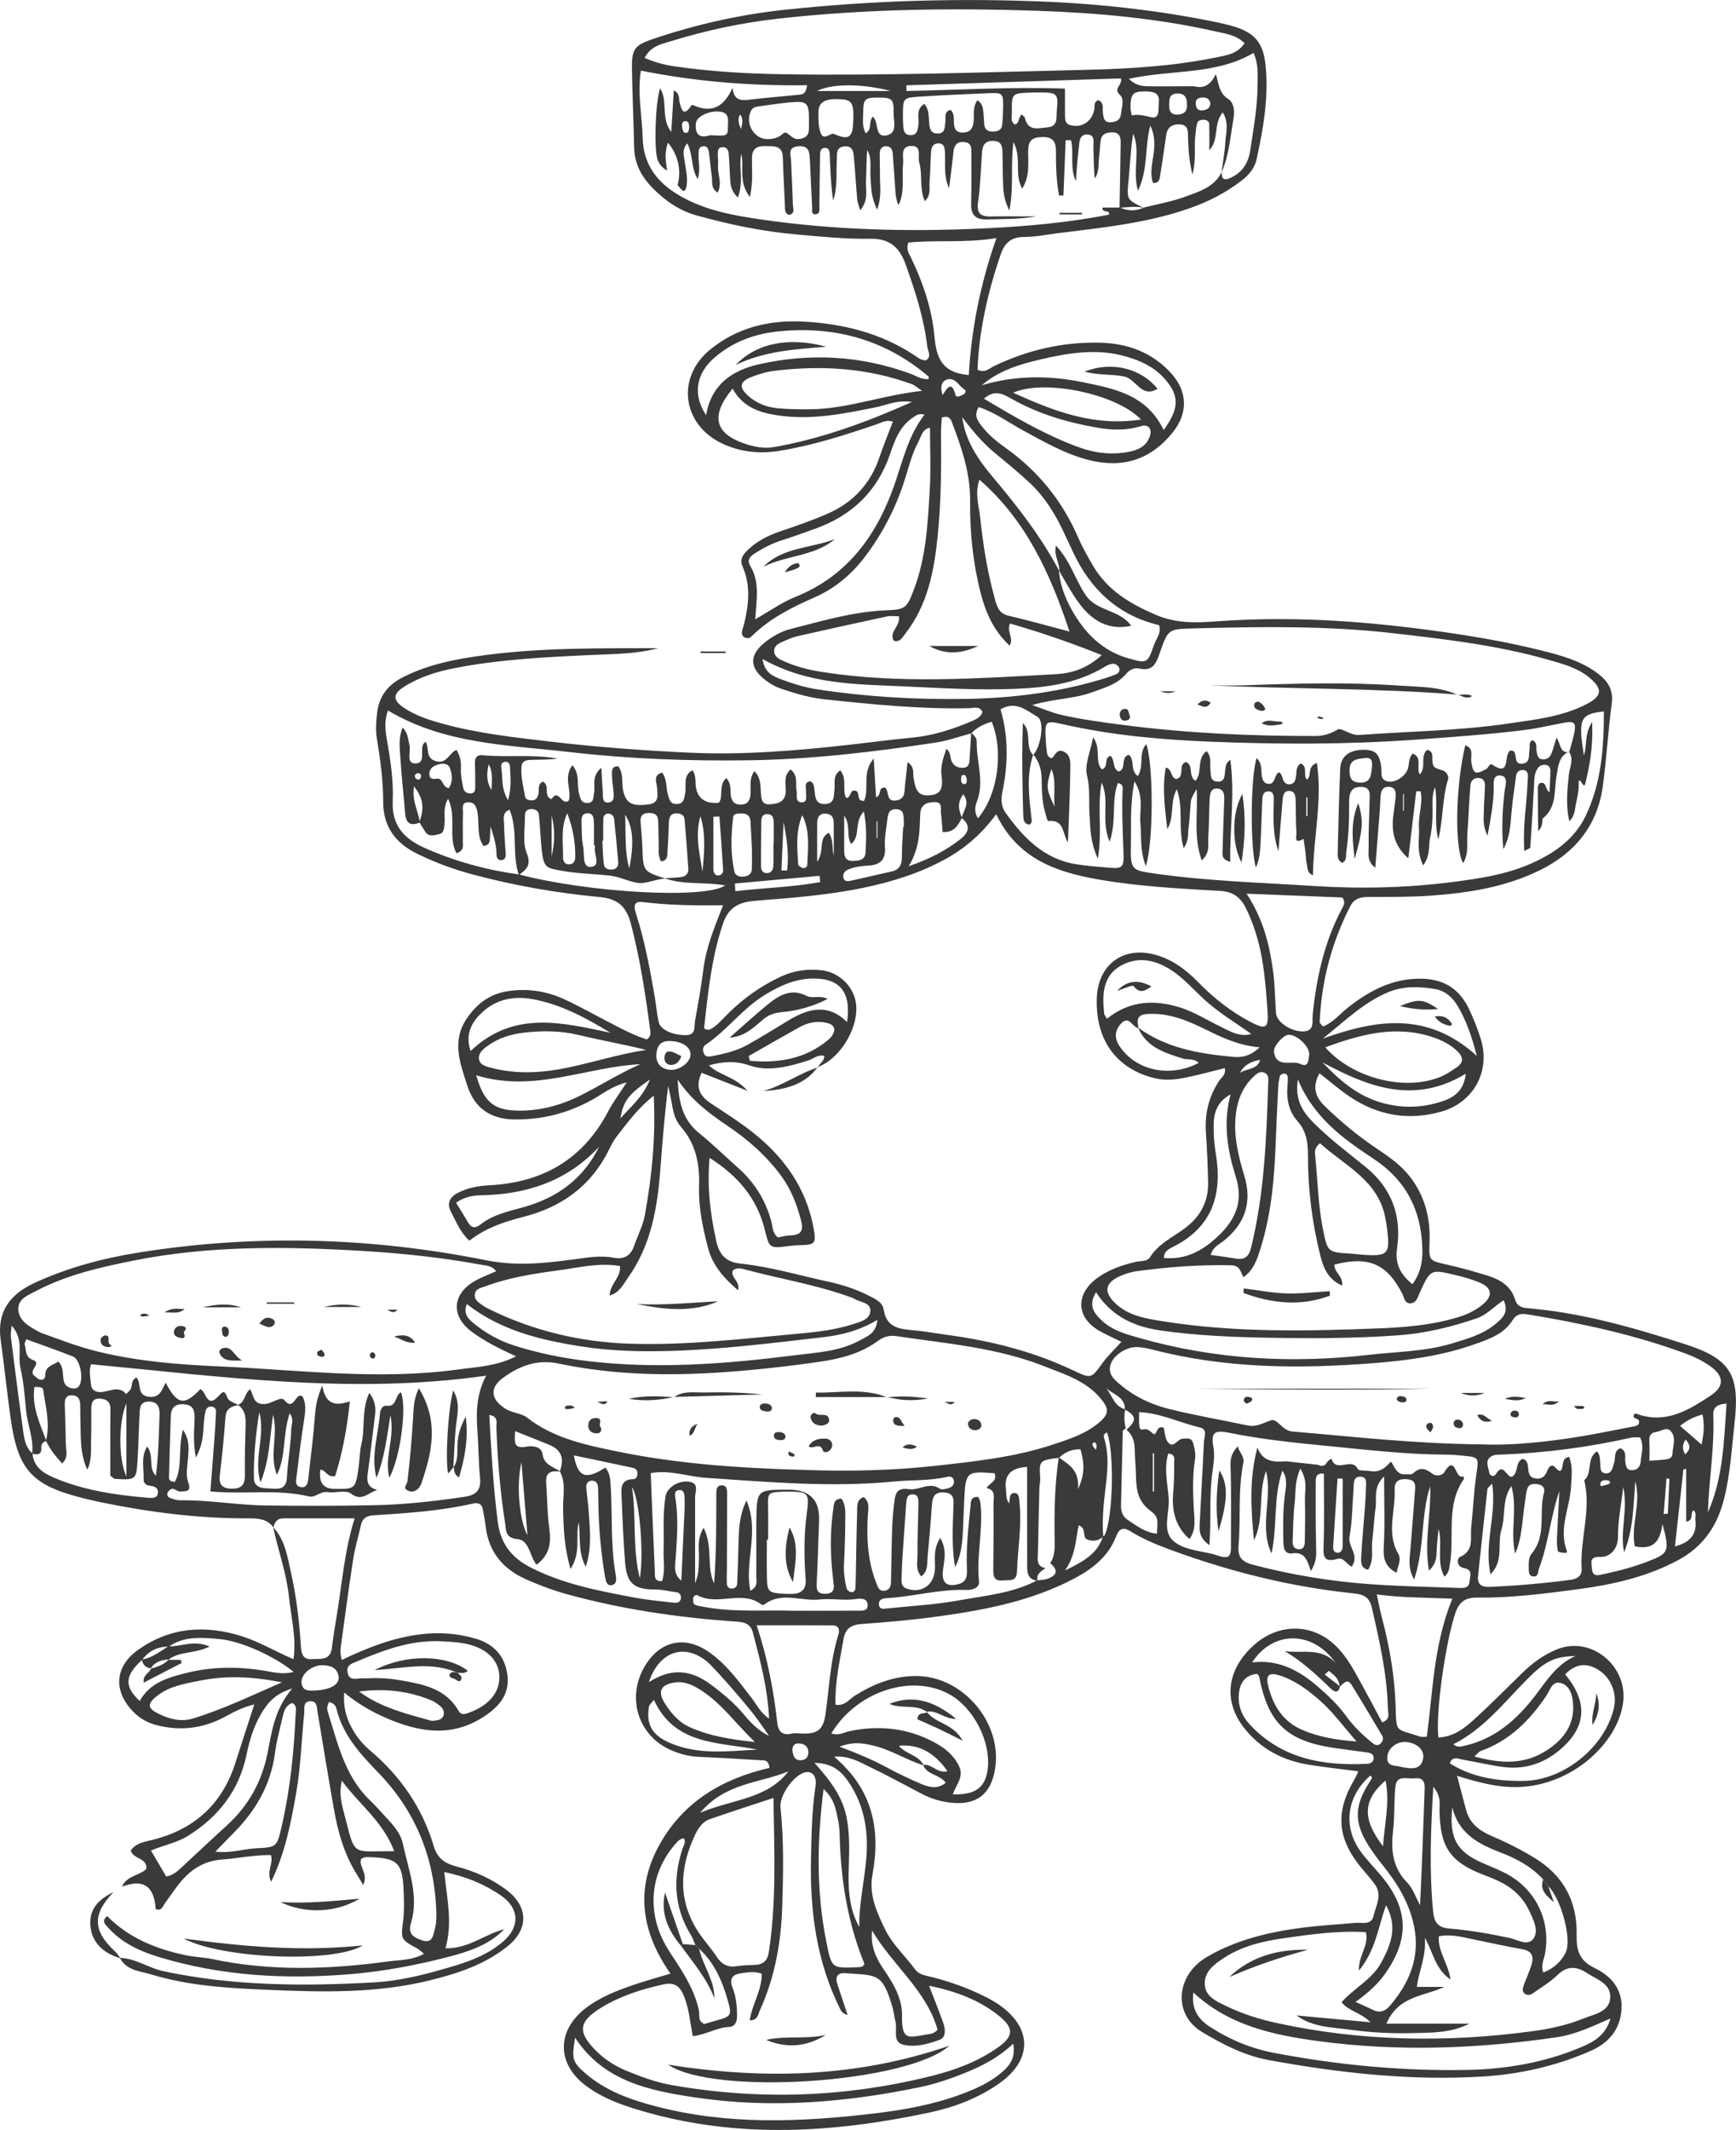 <?xml version="1.0" encoding="UTF-8"?>
<svg xmlns="http://www.w3.org/2000/svg" id="Ebene_2" data-name="Ebene 2" viewBox="0 0 1056.64 1295.85">
  <defs>
    <style>
      .cls-1 {
        fill: #3a3a3a;
      }
    </style>
  </defs>
  <g id="Layer_1" data-name="Layer 1">
    <g>
      <path class="cls-1" d="M166.53,929.41c-3.85-5.41-9.36-5.69-15.4-5.67-30.36.13-60.32-3.72-90.01-9.84-3.48-.72-6.95-1.54-10.4-2.4-31.22-7.77-39.81-17.07-44.25-48.61-2.23-15.84-3.84-31.77-6.05-47.62-2.4-17.21,5.56-27.82,20.59-34.76,20.38-9.42,41.88-15.06,63.87-18.56,70.59-11.21,141.15-9.23,211.01,4.78,18.68,3.75,35.98,1.77,53.85-.61,7.97-1.06,15.77-2.5,23.82-.93,6.09,1.18,10.33-1.15,12.4-7.23,2.14-6.3,5.41-12.37,6.57-18.84,4.16-23.21,6.66-46.62,5.37-72.53-9.72,7.72-16.01,16.46-22.58,24.87-1.9,2.43-3.32,5.28-4.69,8.07-10.76,21.83-28.55,34.74-51.74,40.71-11.69,3.01-23.06,6.65-33.22,14.57-5.55-5.05-8.09-11.74-11.31-17.85-2.49-4.73-.61-8.64,4.04-11.09,6.02-3.17,12.57-4.4,19.29-4.74,32.31-1.65,56.95-15.53,72.31-44.69,3-5.7,6.92-10.93,11.42-17.93-8.91,2.29-14.4,6.87-20.45,10.27-15.09,8.48-31.23,12.62-48.51,12.26-14.09-.29-23.74-7.12-28.03-20.51-4.31-13.48-9.71-27.03-.32-40.88,6.08-8.96,13.76-14.81,24.62-16.57,12.3-1.99,24.01-.14,35.13,5.03,9.26,4.31,18.17,9.37,27.26,14.05,7.46,3.84,14.87,7.84,22.58,10.21,2.84-1.96,2.23-4.34,1.96-6.34-2.88-21.59-6.13-43.06-11.71-64.21-2.86-10.82-8.43-15.08-19.03-16.08-26.14-2.47-51.98-6.96-77.38-13.78-11.65-3.12-22.9-7.27-33.69-12.58-12.99-6.39-20.64-16.32-20.62-31.54.02-12.91-1.75-25.72-3.83-38.45-.88-5.36-.5-10.55.16-15.9,1.27-10.26,6.74-16.96,15.78-21.53,15.77-7.97,32.82-11.15,50.03-13.41,34.93-4.59,70.11-4.13,105.26-4.22-12.82,3.5-25.99,3.5-39.09,4.09-28.45,1.3-56.89,2.6-84.94,8.09-11,2.15-21.6,5.48-31.07,11.57-6.38,4.11-6.4,7.9-.09,12.25,7.4,5.1,15.97,7.79,24.55,10.12,21.1,5.75,42.8,8.14,64.43,10.68,28.29,3.32,56.67,5.47,85.13,6.79,32.59,1.51,64.91-1.17,97.21-4.78,12.82-1.43,25.61-3.18,38.45-4.39,13.01-1.22,25.16-5.24,37.04-10.34,2.5-1.07,4.77-2.41,5.72-5.27-1.81-3.85-5.37-2.36-8.16-2.29-29.44.68-58.64-2.3-87.85-5.38-8.92-.94-17.43-3.45-25.88-6.24-2.52-.83-5.01-1.95-7.24-3.38-13.76-8.81-13.9-18.13-.25-27.28,3.65-2.45,7.76-4.66,11.98-5.73,19.36-4.92,38.56-10.74,58.74-11.53,11.89-.46,12.65-1.27,17.05-12.92,7.35-19.48,8.32-39.98,9.55-60.37.75-12.38.14-24.85.14-37.82-4.7.83-5.29,5.26-7.02,8.47-3.61,6.7-5.54,14.04-7.74,21.27-5.49,18.06-13.94,34.65-25.46,49.6-8,10.38-18,18.59-30.01,23.88-13.93,6.13-27.38,12.85-38.35,23.71-.91.9-2.15,1.64-4.5.61-2.64-1.86-.83-5.07-.15-7.8,2.95-11.87,4.23-23.68-.84-35.28-1.78-4.07-.12-6.74,2.54-9.43,5.77-5.85,12.8-9.38,20.51-12,9.67-3.28,19.37-6.62,28.72-10.71,15.43-6.74,26.09-18.14,31.52-34.31,2.4-7.13,5.31-14.08,8.19-21.65-3.74-1.49-6.84.55-9.87,1.58-19.38,6.58-38.83,12.87-59.11,16.14-12.18,1.97-24,.78-35.18-4.57-23.95-11.45-27.85-39.77-7.33-56.79,16.51-13.68,36.39-18.42,57.45-17.25,23.85,1.32,46.58,6.97,66.92,20.29,2.15,1.41,4.2,3.37,7.33,3.26,3.51-2.34,1.05-5.66.74-8.32-2.02-17.33-7.36-33.77-13.23-50.16-3.84-10.73-10.14-15.69-21.6-15.49-15.12.27-30.18-1.33-45.26-2.66-20.5-1.82-40.44-6.02-60.18-11.48-10.52-2.91-19.23-8.89-26.89-16.69-6.85-6.98-11.08-14.8-11.27-24.78-.31-16.01-1.11-32.01-1.34-48.02-.17-11.91,1.62-14.16,13.37-18.1,25.81-8.66,52.27-14.64,79.32-17.54,53.63-5.75,107.44-7.27,161.32-4.87,33.81,1.51,67.38,5.42,100.58,12.14,3.48.7,6.95,1.49,10.37,2.45,13.93,3.9,19.3,9.99,20.72,24.15,1.94,19.29-1.36,38.14-5.42,56.87-1.17,5.4-4.49,9.49-8.89,12.91-9.58,7.45-20.08,12.88-31.56,16.94-26.28,9.28-53.73,11.95-81.07,15.36-6.62.83-13.24,2.24-19.86,2.22-7.95-.02-12,3.47-14.48,10.75-7.78,22.78-13.11,45.98-14.06,69.99,4.55,2.36,7.2-.81,10.13-2.21,20.42-9.78,41.93-14.74,64.55-14.18,16.64.41,31.45,5.82,42.96,18.35,10.31,11.23,10.65,24.45,1.16,36.25-13.41,16.68-30.57,22.02-51.21,16.75-14.4-3.68-27.11-11.06-40.01-18.07-8.88-4.82-17.11-10.97-26.87-14.12-3.29,5.35-.31,8.89,2.48,12.37,3.93,4.9,8.78,8.83,13.87,12.45,19.69,14.01,34.38,32.01,44.04,54.21,2.65,6.1,5.93,11.95,9.32,17.69,8.8,14.89,22.62,23.04,38.19,29.72,12.45,5.33,24.6,4.83,37.47,3.89,42.32-3.09,84.46-.51,126.49,5.02,23.83,3.13,47.53,6.94,70.85,12.79,11.64,2.92,23.27,6.06,33.25,13.28,6.5,4.71,10.58,10.05,9.36,19-2.27,16.72-3.14,33.64-5.45,50.35-3.31,23.93-16.97,40.55-38.41,51.06-20.75,10.18-43.13,13.73-65.83,15.38-12.85.94-25.79.79-38.7.83-4.86.01-8.43,1.08-10.85,5.8-11.34,22.11-17.46,45.55-18.53,70.34-.03.64.93,1.32,1.95,2.68,6.21-2.32,10.38-7.7,15.47-11.69,13.25-10.39,27.42-17.83,45.03-17.39,13.59.34,22.81,6.56,28.44,18.42,2.85,6.01,5.34,12.25,7.27,18.61,5.86,19.31-4.52,38.24-24.02,43.8-20.03,5.71-38.81,2.44-56-9.18-6.18-4.18-11.84-9.12-18.26-14.13-4.38,7.95-2.81,14.08,2.92,19.69,9.89,9.67,20.49,18.44,31.99,26.16,7.39,4.96,14.74,10.02,20.26,17.2,9.08,11.84,12.45,25.25,11.82,40.05-.48,11.13-.07,10.93,11.17,13.45,8.22,1.85,16.37,4.15,24.42,6.65,7.47,2.32,13.98,6.3,16.41,14.31,1.31,4.31,4.1,5.14,7.94,5.46,32.59,2.67,63.81,11.7,94.73,21.57,28.63,9.13,34.35,18.53,30.96,48.55-1.74,15.43-2.57,30.97-6.45,46.18-4.2,16.46-12.8,28.87-27.97,37-19.18,10.28-39.93,14.86-61.16,17.68-20.28,2.69-40.63,5.28-61.12,5.06-7.54-.08-11.03,2.81-13.35,9.79-5.73,17.25-11.99,60-10.18,75.29,9.57-.34,16.41-6.05,22.86-11.98,9.5-8.72,18.58-17.89,27.8-26.9,6.42-6.28,13.49-11.62,21.92-14.9,20.4-7.95,42.27,9.97,39.94,31.74-2.67,24.88-30.84,51.36-64.12,52.21-12.15.31-23.72-2.7-37.03-6.84,2.1,7.92,3.76,14.64,5.66,21.29,2.29,7.98,8.29,12.31,15.54,15.39,9.01,3.83,17.71,8.23,26.09,13.35,17.62,10.75,25.93,26.65,25.48,46.79-.21,9.42,1.65,15.63,10.92,20.1,9.91,4.78,17.23,12.73,16.38,25.24-.86,12.5-7.93,20.45-18.9,25.26-21,9.2-43.18,14.2-65.91,15.56-43.75,2.61-87.04-2.18-130.06-10.08-14.76-2.71-27.85-9.55-40.37-17-17.93-10.68-16.06-34.64,2.89-45.7,17.61-10.28,37.03-15,56.98-17.65,11.01-1.47,22.14-2.04,33.21-3.08,4.16-.39,9.86,1.71,11.25-4.27,1.45-6.22,5.53-12.67.8-19.17-2.35-3.23-5.02-6.24-7.6-9.3-15.43-18.3-16.8-34.47-4.65-54.85.66-1.1,1.12-2.31,2.22-4.62-10.38-1.36-20.25-2.41-30.03-3.99-15.95-2.57-29.52-9.59-39.63-22.53-12.93-16.56-10.37-35.96,6.65-50.77,15.05-13.1,35.46-12.64,49.41,1.11,6.77,6.67,11.07,15,15.57,23.18,4.25,7.72,8.36,15.51,12.5,23.21,5.26-1.83,3.55-5.5,3.49-8.14-.47-21.02-5.1-41.39-9.81-61.77-1.54-6.67-5.43-7.98-11.34-8.59-37.79-3.9-74.38-13.03-110.02-26.05-8.78-3.21-17.47-6.68-25.44-11.64-4.6-2.86-6.93-1.82-8.88,3.23-4.59,11.83-13.91,19.28-24.75,25.09-25.94,13.88-54.3,19.37-82.99,23.35-15.4,2.14-30.93,3.54-46.44,4.63-6.71.47-10.51,2.31-11.74,9.57-2.23,13.1-5.22,26.06-4.84,39.6,5.74.98,8.41-3.38,11.96-5.6,11.56-7.21,23.79-12.01,37.63-11.86,28.11.31,51.86,28.29,47.62,56.12-2.38,15.64-11.14,22.58-26.82,20.96-6.23-.64-12.2-2.45-17.79-5.37-10.64-5.55-21.17-11.35-31.99-16.54-6.23-2.99-12.44-6.81-21.46-6.1,23.52,19.75,28.46,44.25,23.39,71.69-2.27,12.26,2.5,22.68,7.56,33.15,4.52,9.36,12.27,16.31,18.35,24.5,2.68,3.62,6.89,3.84,10.69,4.83,10.36,2.72,20.41,6.24,30.06,10.88,3.6,1.73,7.15,3.66,10.43,5.92,20.18,13.94,20.38,33.44.25,47.68-12.88,9.11-27.53,14.64-42.84,17.89-57.65,12.25-115.38,15.98-172.95-.47-12.82-3.66-25.56-7.94-36.37-16.18-17.47-13.32-17.36-33.35.26-46.88,8.94-6.87,19.37-10.86,29.92-14.43,6.71-2.27,13.56-4.15,21.67-6.6-17.86-25.49-21.71-51.92-6.28-79.14,14.7-25.93,38.55-39.59,66.54-46.01-.44-5.43-3.79-4.55-6.1-4.7-12.43-.82-24.86-1.49-37.3-2.06-5.43-.25-10.56-1.6-15.52-3.61-21.47-8.72-28.87-33.51-15.91-53.16,9.25-14.03,23.91-16.88,38.1-6.89,10.68,7.52,18.34,18.04,26.18,28.3,2.86,3.75,4.89,8.27,10.34,12.19-.92-19.12-5.53-35.72-9.85-52.36-1.78-6.86-7.49-6.51-12.84-6.9-33.78-2.44-67.14-7.4-99.85-16.34-8.6-2.35-16.9-5.44-25.05-9.04-14.12-6.22-22.98-16.4-24.89-32.07-.43-3.53-1.1-7.03-1.72-10.53-.58-3.26-2.61-4.41-5.76-3.7-20.03,4.56-40.45,5.91-60.86,7.2-4.13.26-6.68,1.78-7.6,5.9-1.56,6.93-3.63,13.77-4.73,20.77-2.61,16.69-4.78,33.44-7.11,50.17-.48,3.44-1.18,6.91.21,11.15,15.63-7.52,31.25-13.61,48.22-15.64,11.26-1.35,22.23-.5,33.02,2.63,10.17,2.95,17.08,9.31,19.19,20.07,2.13,10.85-2.04,18.63-10.83,25.21-21.03,15.73-42.5,12.11-64.19,2.35-8-3.6-15.65-7.99-23.97-14.75-.75,9.95,1.8,16.75,5.57,23.21,2.71,4.65,6.24,8.68,10.34,12.14,18.5,15.63,31.67,34.89,38.6,58.07,2.25,7.51,6.79,10.55,13.87,12.38,10.81,2.8,21.03,7.32,30.07,14.02,13.6,10.09,14.13,23.96.93,34.56-13.81,11.08-30.23,16.49-47.23,20.68-32.42,8-65.27,7.21-98.23,5.79-24.05-1.04-48.06-2.3-71.23-9.35-6.87-2.09-15.21-2.27-19.24-10.12,9.57.28,17.38,6.16,26.52,8.11,42.61,9.09,85.7,9.23,128.82,6.77,13.2-.75,26.46-3.8,39.24-7.4,13.58-3.82,27.48-7.77,38.59-17.3,10.42-8.94,10.12-20.15-.95-27.9-10.17-7.12-21.52-11.72-34.79-14.52,1.63,16.01,5.24,30.79.75,46.42,14.2.34,24.01-8.72,35.78-11.56-9.45,9.65-21.75,13.61-34.08,16.8-19.34,5.01-38.99,8.74-58.96,10.44-39.75,3.37-79.07,1.27-117.42-10.45-11.5-3.51-22.5-8.6-30.74-17.92-1.44-1.63-4.28-3.72-.5-6.93,13.19,13.42,29.93,20.11,48,23.88,5.19,1.08,10.6,1.16,15.78,2.26,35.72,7.59,71.62,6.33,107.43,1.45,6.74-.92,14.43-.59,21.64-4.61-1.98-1.6-2.88-2.59-3.99-3.19-10.35-5.63-10.15-5.58-8.67-17.28.67-5.26.5-10.66.34-15.98-.58-19.33-3.29-21.97-22.71-22.42-1.14-.03-2.3.76-3.23,1.09-1.68,4.93,4.46,8.46,1.32,15.93-1.9-3.11-2.8-4.64-3.74-6.13-7.74-12.25-11.67-25.88-14.15-39.96-3.46-19.67-6.62-39.39-9.95-59.09-.5-2.94-.24-7.03-4.65-6.64-4.46.39-3.19,4.6-3.48,7.43-1.71,16.35-2.09,32.83-5,49.05-3.19,17.78-6.49,35.54-15.13,53.36-3.08-6.37,1.5-10.88-.13-16.22-10.01-.2-19.93,1.95-29.96,2.71-11.74.89-19.86,6.85-26.62,15.61-2.71,3.52-5.18,7.22-7.82,10.79-1.43,1.94-2.08,5.25-5.77,3.64q-1.25-20.99-20.42-13.54c2.64-6.63,10.18-6.58,14.74-10.72.84-7.04-8.25-5.89-9.43-11.37,3.44-4.83,9.04-5.3,13.99-6.59,25.29-6.57,41.94-22.06,49.79-47.03,3.55-11.29,7.28-22.52,11.37-35.15-7.44,1.74-12.68,4.72-18.01,7.57-13.06,7-26.84,8.73-41.2,5.07-5.17-1.32-9.73-3.62-13.75-7.53-12.84-12.51-12.49-27.87,2.27-38.35,19.5-13.84,41.01-15.36,63.48-8.16,10.51,3.37,20,9.15,31.11,13.86,1.8-13.55-1.52-25.55-2.75-37.63-1.49-14.6-6.61-28.44-9.66-42.71,7.31,7.87,8.71,18.14,10.91,27.92,3.3,14.68,5.01,29.63,5.98,44.66.27,4.25,1.16,8.16,6.74,7.73,5.02-.39,11.12,1.12,12.1-6.79.82-6.58,1.89-13.13,2.97-19.67,3.28-19.89,4.79-40.08,10.92-59.22-15.17,0-29.26,0-43.35,0-3.83,0-5.43,2.31-6.06,5.67ZM684.92,857.35c-.85,3.9-.66,7.78.3,11.64-.63.56-1.8,1.11-1.81,1.69-.43,15.01-.69,30.02-1.09,45.02-.1,3.82.93,6.91,4.24,9.09,5.45,3.6,10.68,7.65,17.62,8.3.37-8.71,1.31-9.95-4.29-14.21-8.17-6.21-8.3-14.14-8.53-22.68-.13-4.86-.64-9.71-.71-14.56-.07-4.67-1.32-8.69-4.99-11.76,6.3-5.77,6.1-8.37-.97-12.34.14-7.94-7.39-9.17-11.67-13.23,4,4.31,4.91,11.43,11.9,13.03ZM671.31,934.72c.36-.25.9-.41,1.07-.76,5.14-10.72,6-50.73,1.39-62.47-1.4.51-2.26,1.72-1.86,2.96,3.36,10.41,2.19,20.84.91,31.42-1.16,9.6-2.08,19.3-1.32,29.03-2.86,2.48-6.18,3.09-9.62,1.75-3.53-1.38-.17-6.82-5.31-8.66-1.98,8.71-1.6,17.63-8.33,27.48,11.9-5.78,19.97-10.57,23.07-20.74ZM562.21,1074.03c-10.58-3.28-19.96-9.57-30.86-12.07-5.81-1.34-11.51-2.62-20.38.68,11.65,4.36,20.11,8.02,28.26,12.37,7.05,3.77,14.26,7.29,21.62,10.38,4.72,1.98,9.88,3.32,14.78-.8-3.94-5.28-11.49-4.65-13.72-10.83,5.29-.84,8.89,5.52,14.78,3.81-8.12-11.63-17.9-16.64-29.61-15.44,4.16,5.08,12,5.49,15.12,11.88ZM585.33,497.66c.88-4.44,5.42-8.68.94-14.43-3.83,5.26-2.76,9.74-.76,14.26-2.33,4.69-4.84,9.12-11.77,8.71-.34-4.12-.51-7.6-.97-11.04-.37-2.76,1.13-7.08-3.49-7.15-4.43-.06-8.89.96-9.16,7.1-.45,10.16-.11,20.47-7.04,31.92,13.32-4.65,22.93-9.79,31.61-16.58,4.82-3.78,6.46-8.22.65-12.79ZM639.19,951.04c3.2-4.73,2.78-10.1,2.71-15.4-.21-16.39.05-32.75,2.56-48.99,5.92,4.27,12.81,7.79,11.63,19.37,4.71-9.77,3.63-16.9,1.55-24.27-5.21-.15-9.42,1.69-13.01,5.13-12.19,1.63-12.16,1.63-11.5,12.75.1,1.72-.43,3.46-.47,5.2-.34,13.29-.66,26.58-.92,39.88-.08,3.86-1.16,8.33,4.66,9.28-2.67,1.94-5.87,3.54-4.92,7.77-6.98-.98-6.26-6.38-6.28-11.18-.06-19.36-.03-38.71-.03-58.1q-14.63.58-12.9,13.49c.39,2.86-.17,5.97,1.94,8.68.6-2.39-.04-5.59,2.26-6.14,3.94-.94,3.75,2.84,4.01,5.2,1.59,14.25-1.02,28.38-1.5,42.58-.21,6.24-4.75,4.83-8.64,5.22-5.31.52-5.78-2.56-5.76-6.5.09-13.34.25-26.69.12-40.03-.04-3.62,1.76-8.47-4.22-9.67,1.58-3.03,6.83-4.02,4.89-8.97-16.68-1.46-17.56-.79-18.39,14.38-.34,6.22-.52,12.44-.79,18.66-.37,8.22-.87,16.43-4.87,24.03-2.12-11.95-1.41-23.86-1.06-35.77.13-4.24,1.26-9.3-5.76-9.67-6.38-.34-7.02,3.55-7.34,8.47-.66,10.2-1.63,20.38-2.56,30.57-.38,4.15.5,8.84-3.9,12.04-3.65-4.36-2.23-8.96-2.26-13.15-.08-10.22.4-20.45.54-30.68.03-2.57.32-5.89-3.35-6.08-3.57-.19-3.87,2.91-4.06,5.62-.76,10.64-1.54,21.27-2.23,31.91-.32,4.88-.56,9.77-.62,14.65-.03,2.21.46,4.22,3.14,5.17,8.9,3.15,16.55-2.01,17.18-11.48.39-5.82-1.44-12.11,3.27-19.35,4.44,7.84,2.16,14.16,1.58,20.39-.67,7.17,2.65,9.56,9.54,7.68,5.27-1.44,5.23-5.44,5.08-9.48-.48-12.49.83-24.88,2.15-37.26.3-2.81-.24-6.72,4.89-6.24.41,1.2,1.07,2.4,1.21,3.67,1.81,15.91-2.54,31.72-.87,47.71.36,3.48-3.21,5.32-7.68,5.17-16.49-.58-32.51,4.12-48.9,5.03-2.34.13-4.58.92-4.33,3.81.28,3.35,3.02,2.62,5.09,2.4,14.59-1.51,29.32-2.28,43.72-4.91,16.03-2.92,32.6-4.29,47.41-12.14,2.05-.28,4.22-.25,6.14-.9,6.02-2.05,7.11-5.27,1.83-9.58ZM692.7,625.18c17.09,12.47,36.94,15.83,57.35,17.77,6.12.58,10.93-.43,16.71-5.77-12.98-1.13-22.79-5.88-32.67-10.74-11.11-5.47-22.43-10.27-35.48-9.56-7.07.39-6.46,3.96-5.65,8.57-3.75-.23-5.69-8.35-10.87-2.46-3.76,4.28-3.72,8.86-.78,13.35,1.67,2.54,3.79,4.92,6.11,6.88,11.28,9.57,28.17,10.88,42.17,3.45-2.75-2.95-6.65-1.7-9.9-2.73-10.92-3.47-21.94-6.84-26.99-18.77ZM815.36,1026.1c-.23-4.89-3.51-7.16-6.59-9.59-.82.77-1.64,1.55-2.46,2.32,3.08,2.36,6.17,4.72,9.25,7.08-.78,4.42-3.28,3.56-5.48,1.45-8.7-8.33-17.45-16.58-28.12-22.83,10.79,1.57,22.56-2.63,31.19,7.52-13.8-20.16-38.3-20.36-51.01-.67,15.54-1.84,27.87,4.45,39.08,13.97,6.8,5.78,13.23,11.85,18.48,19.13,4.44,6.17,9.98,11.33,15.88,16.1,1.48,1.2,3.03,1.68,4.67.19,1.52-1.37,1.96-3.21,1.03-4.78-6.09-10.33-12.23-20.63-18.56-30.82-2.82-4.55-5.05-.62-7.35.92ZM404.78,534.52c-5.55.33-11.66,3.15-15.99,2.7-5.43-.56-11.46-3.82-17.47-4.49-9.98-1.1-19.98-1.19-29.99-3.08-8.32-1.56-10.43-1.34-11.61-12.61-.74-7.06-.99-14.17-1.69-21.23-.25-2.56-2.26-3.62-4.77-3.57-2.83.05-3.84,1.87-3.79,4.33.14,7.55-1.54,15.87,1.11,22.43,3,7.42-.19,9.99-4.77,13.34-4.43-12.77-.3-26.9-5.67-39.74-4.61,1.91-3.41,5.47-3.37,8.29.1,6.18.66,12.36,1.03,18.54.11,1.88-.3,3.63-2.49,3.83-2.2.2-3.13-1.41-3.11-3.32.08-5.94-1.87-11.42-3.52-17-.41,2.26-.28,4.48-.45,6.67-.16,2.05.08,4.51-3.92,5.1-4.22-5.9-2.54-13.22-3.6-19.9-.51-3.2-1.31-6.46-5.16-6.71-5.21-.34-3.62,4.04-3.75,6.66-.29,5.74.05,11.51-.11,17.26-.07,2.36,1.1,5.42-3.88,7.08-5.28-9.99.27-22.2-5.08-33.13-3.38,5.75-1.59,10.71-2.21,15.39-.34,2.6-.05,5.51-3.55,6.21-2.98.6-6.14,1.8-8.27-1.75-1.13-1.88-2.31-3.73-3.49-5.62,2.55-6.88,3.39-13.54-3.21-21.75-1.46,9.39,2.97,15.41,3.43,21.99-5.52,2.28-8.36.46-8.84-5.52-.89-11.06-2.16-22.1-2.84-33.17-.36-5.9-1.46-12.02,1.26-19.12,3.57,3.64,3.3,7.27,4.18,10.5,1.07,3.93-2.12,11.03,3.14,11.32,7.13.39,3.33-7.53,5.16-11.48.29-.63.95-1.09,1.49-1.68,2.64,3.69-.53,9.96,6.52,11.84,6.66,1.78,8.03-5.39,12.39-6.88,2.34,4.04,2.84,7.31,2.63,11.04-.21,3.93.65,7.96,1.37,11.88.44,2.42,2.23,3.73,4.83,3.52,2.45-.2,2.53-2.23,2.55-3.87.06-4.88-.09-9.77-.19-14.65-.07-3.22,1.23-5.03,4.69-4.7,15.15,1.46,30.45-.74,45.57,2.07-5.29.7-10.58.6-15.86.75-2.63.08-5.7.31-6.03,3.81-.59,6.26,1.01,12.36,2.13,18.45.35,1.89,2.34,2.4,4.24,2.38,2.13-.02,3.06-1.39,3.71-3.15,1-2.72-.84-6.46,2.84-8.23,4.71,2.15.02,8.85,5.3,10.65,4.39-6.97,6.06,4.38,10.5.91,2.1-6.11-3.57-13.91,2.23-21.57,4.76,5.71,2.6,11.83,3.97,17.03.81,3.08,1.4,6.41,5.65,5.94,3.66-.41,3.05-3.6,3.55-6.12.9-4.55-1.77-10.15,4.47-15.26.35,6.18.51,10.54.87,14.9.2,2.47-.56,6.33,3.05,6.21,4.39-.15,3.6-4.17,3.38-7.22-.23-3.1-.84-6.18-.85-9.28-.01-2.46-.49-5.69,3.82-5.52,3.45,4.59,1.85,10.25,3.1,15.32,1.8,7.27,5.44,9.09,15.17,7.87,6.79-.85,5.63-5.32,5.39-9.84-.18-3.37-2.85-7.91,3.06-9.56,3.1,4.22,2.21,8.96,3.44,13.16.91,3.1,1.33,6.21,5.61,5.98,4.27-.24,4.33-3.39,4.95-6.56.92-4.7-1.59-10.71,4.4-13.97,2.04,2.73,1.79,5.45,1.93,8.09q.62,12.37,13.39,11.77c.41-.02.8-.36,1.16-.53,2.33-4.4-.58-10.53,4.18-14.58,3.27,3.56,2.23,7.33,2.74,10.7.56,3.78,2.53,5.53,6.18,5.46,3.76-.07,5.38-2.19,5.78-5.87.5-4.55-1.16-9.51,2.36-14.54,3.94,4.06,3.65,8.55,3.94,12.82.25,3.63.25,7.66,5.36,7.38,5.06-.27,9.71-1.34,9.8-8.2.06-4.3-1.45-9.36,2.99-12.98,4.87,4.02,2.72,8.84,3.6,12.95.57,2.67-1.25,7.36,3.57,7,3.47-.26,1.96-4.14,2.18-6.61.21-2.31-1.5-5.58,2.69-6.18,2.41,1.3,2.2,3.69,2.47,5.76.53,4.05.64,8.32,6.44,8.1,5.94-.23,5.18-4.75,5.7-8.66.52-3.91-1.26-8.71,3.54-11.85,4.46,5.42.92,11.79,3.61,16.83,3.15-.16,2.1-5.11,5.39-4.48,3.64.57.17,6.57,5.5,6.23,3.41-7.42-1.59-16.95,5.86-25.77.57,9.32,1.01,16.52,1.44,23.64,3.61-1.34.93-6.11,5.4-5.97,2.87,2.02.25,8.83,6.78,7.87,5.71-.84,5.01-5.25,5.42-9.13.48-4.52.99-9.03,1.56-14.21,4.42,2.94,3.18,6.34,3.6,9.19,1.32,9.01,3.48,11.46,9.97,10.97,5.83-.44,8.26-3.15,7.15-11.6-.8-6.03.91-10.76,2.95-16.73,2.88,2.62,2.16,5.52,3.17,7.7,1.51,3.27,4.72,4.34,7.81,3.83,3.29-.55,3-3.9,3.18-6.5.35-4.87.59-9.75.88-14.62,1.89,1.34,3.43,3.16,3.39,5.43-.22,12.17,4.92,24.29.03,36.54-1.18,2.95-1.51,6.58.75,9.96,12.12-14.3,15.73-40.62,8.36-58.72-4.69,1.35-9.02,3.32-12.38,7.04-7.27,1.92-14.43,4.52-21.82,5.64-37.77,5.71-75.66,10.22-113.94,10.76-36.45.51-72.77-.85-109.02-5.03-37.58-4.33-75.93-4.78-110.35-25.28-2.23,6.32-1.69,11.51-.78,16.79,2.18,12.71,4.26,25.57,3.69,38.4-.67,15,7.15,22.97,19.47,28.44,18.37,8.16,37.57,13.42,57.48,16.15,41.48,10.96,112.96,15.21,125.44,6.66-12.84-2.3-25.33-.14-36.92-4.39,3.52-.24,7.07-.24,10.54-.79,2.33-.37,4.09-2.16,3.93-4.64-.64-10.13-1.42-20.26-2.31-30.38-.23-2.57-2.17-3.56-4.66-3.65-3.4-.12-4.69,1.85-4.85,4.86-.3,5.74-.32,11.51-.83,17.23-.24,2.76.61,6.51-3.89,7.19-2.27-3.69-1.32-7.78-1.51-11.69-.21-4.42-.09-8.85-.34-13.26-.23-4.2-3.23-4.78-6.61-4.51-3.43.27-4.29,2.52-4.07,5.53.36,4.85.91,9.69,1.06,14.55.48,15.37.42,15.37,13.84,19.72ZM102.72,1001.83c-6.78-.13-12.18,2.54-16.22,7.99-10.55,9.65-11.1,16.03-1.46,25.07,6.23-11.34,17.48-14.36,28.8-17.17,15.33-3.82,30.77-3.86,46.32-1.41,5.78.91,11.66,2.71,18.57.84-11.53-9.45-32.18-18.88-45.35-19.99-10.45-.88-21.24-2-30.67,4.68ZM939.29,1143.48c-7.32-8.16-16.85-12.99-26.8-16.8-13.32-5.1-24.89-11.71-28.55-27.19-1.98,18.84,2.69,27.04,18.45,33.95,4.87,2.14,9.88,4.03,14.56,6.53,18.12,9.68,27.31,29.27,23.31,49.31-.67,3.36-2.61,6.57-.85,10.78,6.16-2.44,10.8-6.55,13.56-12.16,3.98-8.08-2.95-33.12-10.59-40.34-1.03-1.36-2.06-2.72-3.09-4.08ZM423.24,1183.37c-.89-2.03-1.54-4.2-2.69-6.07-10.32-16.71-11.12-34.31-5.12-52.6.66-2.01,2.24-3.96.81-6.26-2.47.16-3.88,1.93-5.31,3.58-16.1,18.52-17.65,43.68-3.35,65.47,7.34,11.18,14.83,22.1,17.8,35.43.62,2.77-.99,6.42,3.23,8.45,2.19-.62,4.73-1.37,7.28-2.08,8.95-2.47,9.64-3.06,7.32-11.43-3.35-12.05-8.11-23.48-17.63-32.23-.77-.76-1.54-1.51-2.31-2.27ZM695.93,126.34c8.51-2.16,17.27-3.63,25.46-6.66,8.48-3.14,17.78-5.78,22.25-15.12-.21,3.17.55,5.55,4.39,4.04,7.8-3.05,11.79-9.2,12.97-17.22,1.94-13.18,4.4-26.33,4.44-39.71.02-6.04.7-12.26-2.43-19.47-23.33,13.62-49.81,10-75.93,15.75,5.56,5.5,10.95,4.36,15.98,4.58l23.87-.06q8.65,2.46,13.07-7.44c1.87,5.86,1.91,11.62,7.49,15.15,3.9,2.47,4,7.9,3.23,12.33-1.9,10.89-2.62,22.08-7.25,32.37.82-6.14,2-12.26,2.34-18.43.31-5.57,2.39-11.57-1.56-18.09-6.03,7.28-1.9,16.25-8.18,23.02,0-6.09.08-10.95-.05-15.81-.04-1.34-.98-2.36-2.51-2.6-1.89-.3-4.05.06-4.65,1.61-.93,2.4-.97,5.16-1.29,7.78-.9,7.32.73,14.89-1.83,23.83-1.98-8.71-2.49-15.73-2.63-22.82-.07-3.45.25-7.49-5.03-7.69-4.65-.18-7.59,1.65-8.26,6.59-1.09,7.9-2.3,15.78-3.56,23.65-.4,2.49-.32,5.57-4.45,5.42-3.77-10.49,4.73-21.72-1.68-34.93-3.59,13.98-1.12,26.47-7.54,39.66-3.41-13.09,1.75-24.36-2.88-34.71-1.54,9.27-1.84,18.52-2.74,27.72-1.21,12.34-1.41,12.32,9.14,17.37-4.89-1.2-9.79-.29-14.69-.05.24-13.33.51-26.67.69-40,.05-3.53-1.21-6.02-5.4-5.89-3.45.1-6.22,1.06-6.77,4.91-.44,3.07-.44,6.21-.87,9.28-.65,4.68.18,9.74-2.69,13.93-.8-6.33-.59-12.5-.89-18.65-.15-3.14,1.51-8.21-3.99-8.15-4.76.05-4.47,4.89-4.89,8.19-.85,6.69-1.22,13.44-1.78,20.17-3.84-8.12-.99-16.89-2.97-24.95-1.08.03-2.16.06-3.23.09-.45,11.2-.9,22.41-1.36,33.61-.89.02-1.77.04-2.66.06-1.68-8.95-1.94-18.09-1.9-27.22.03-6.23-2.45-8.65-8.82-8.39-5.56.23-7.91,2.12-8.06,7.85-.2,7.55,1.31,15.58-3.66,23.52-5.05-8.94-.04-18.26-5.32-28.35-1.89,14.56.38,26.8-2.49,41.74-3.56-7.3-3.67-12.1-3.85-16.83-.22-5.78-.16-11.56-.31-17.34-.1-4.05.08-8.27-5.94-8.27-5.61,0-6.31,3.68-6.61,7.98-.68,9.75-.94,19.56-2.33,29.21-.98,6.78,1.4,8.91,7.68,8.8,9.26-.16,18.53-.04,27.79-.04-10,1.77-20.04,1.56-30.06,1.84-6.71.18-9.77-2.52-9.63-9.31.21-10.22.2-20.45.12-30.68-.02-2.97.43-6.53-4.1-7.05-4.53-.52-6.37,1.72-6.8,6.03-.73,7.35-1.75,14.67-2.65,22.01-3.51-7.51-2.06-15.02-2.56-22.42-.15-2.24-.5-4.61-3.39-4.85-3.37-.28-4.81,1.92-5,4.87-.41,6.21-.45,12.45-.92,18.65-.29,3.83.96,8.11-2.9,11.63-3.45-7.71-1.26-16-3.4-23.58-1.05-3.72,1.96-10.45-5.22-9.99-6.57.42-4.16,6.66-4.59,10.67-.89,8.38,1.24,17.07-2.76,25.28-1.23-2.48-1.68-5-1.87-7.54-.6-7.98-1.04-15.97-1.68-23.95-.19-2.36-1.34-4.29-4.06-4.31-2.81-.03-3.83,1.94-3.86,4.34-.07,4.44.21,8.89.14,13.33-.09,6.18,1.25,12.56-1.71,20.85-3.8-7.51-3.52-13.24-4.02-18.86-.52-5.78,1.1-11.88-1.97-17.36-.71,6.19-.41,12.34-.79,18.45-.35,5.61,1.83,11.9-3.54,18.22-.94-3.28-1.69-4.89-1.83-6.56-.73-8.41-1.21-16.85-1.97-25.26-.32-3.52-.55-7.5-5.82-7.04-5.29.47-4.42,4.64-4.61,8.03-.47,8.27.54,16.66-2.22,24.83-1.44-9.2-1.67-18.41-2.07-27.61-.09-2.11-.28-4.77-3.48-4.31-2.19.31-2.41,2.48-2.44,4.17-.21,10.22-.2,20.44-.44,30.66-.05,2.31.99,5.73-3.1,5.55-1.91-.9-1.2-2.31-1.26-3.56-.44-9.77-.91-19.54-1.37-29.3-.22-4.6-.31-9.08-7.07-8.53-6.76.54-4.53,5.14-4.39,8.83.34,8.88.86,17.76,1.09,26.65.06,2.26,1.63,5.52-2.5,6.26-2.66-1.17-2.25-3.49-2.34-5.67-.41-9.77-1-19.53-1.27-29.3-.21-7.43-5.34-6.72-10.31-6.88-5.22-.17-8.42,1.2-8.49,7.29-.08,7.11.85,14.39-1.26,23.67-7.27-9.4-3.2-18.37-5.28-26.26-1.59,8.33,1.66,17.13-2.04,26.5-4.88-4.47-4.54-8.99-4.81-13.27-.28-4.43-.38-8.88-.75-13.31-.2-2.4-1.38-4.22-4.2-3.95-2.48.23-2.35,2.34-2.43,3.99-.12,2.21.37,4.47.15,6.66-.56,5.45,2.8,11.05-.21,16.93-4.42-2.54-3.1-6.48-3.59-9.67-.74-4.82-1.04-9.71-1.74-14.54-.32-2.18-1.03-4.57-4.11-3.85-2.18.51-2.12,2.5-2.22,4.26-.26,4.82,1.27,9.79-.49,15.62-4.41-7.08-2.61-14.72-6.42-21.74-3.16,3.82-2.12,6.77-1.75,9.71.66,5.29,2.23,10.78,1.41,15.85-1.04,6.4-3.68,1.9-5.54-.19,2.43-8.78.51-17.99-5.79-25.8-2.31,5.95-1.4,11.47-.57,16.99-2.77-1.61-4.85-3.73-5.87-6.91-2.12-6.56-1.33-34.3,1.61-43.13,5,7.86.11,17.79,6.8,26.58.58-9.61,1.04-17.27,1.53-25.35,3.9,2,2.94,5.06,3.55,7.41,1.25,4.84,2.49,8.62,6.96,2.04.63-.93,1.19-.5,2.02-.14,10.64,4.56,18,.84,23.21-10.83.83,7.18,4.6,7.89,9.63,7.28,10.57-1.27,21.2-2.09,31.8-3.22,1.7-.18,3.35-1.01,3.95-5.66-34,.47-67.62-2.14-101.17-8.89-2.21,14.43.8,27.61,1.11,40.85.38,16.4,8.87,27.31,22.54,35.25,15.38,8.94,32.46,11.99,49.61,14.48,44.62,6.47,89.56,7.55,134.49,5.47,25.99-1.21,52.02-3.42,77.34-8.47,0-3.51-4.32-.44-4.15-4.26,3.58,0,7.11,0,10.68-.03,4.75,2.17,9.52,2.3,14.3.11ZM19.54,884.43c1.14-9.04-2.79-17.38-3.64-26.16-.84-8.8-1.53-17.7-3.49-26.27-1.81-7.9,2.4-17.11-5.35-25.52-.25,3.43-.67,5.18-.46,6.86,2.45,19.29,4.91,38.58,7.57,57.84.66,4.77,1.6,9.63,5.59,13.08.69,8.44,7.07,12.25,13.56,14.96,18.2,7.59,37.52,10.45,57.05,12.03,2.16.18,5,.29,5.62-2.28.76-3.13-1.24-4.76-4.45-5.02-2.46-.2-4.26-1.47-4.13-4.16.3-6.36-1.85-13.08,2.13-19.74,4.51,5.7.39,12.98,5.38,17.78,1.5-12.44,1.77-24.74,2.19-37.04.16-4.62-1.06-8-6.35-8.09-5.97-.1-5.66,4.48-5.86,8.42-.44,8.87-.6,17.75-1.14,26.61-.77,12.69-.88,12.71-13.74,12.02-.7-.04-1.35-.88-2.88-1.94,0-3.78,0-8.19,0-12.59.01-9.32-.05-18.65.07-27.97.06-4.71-2.74-6.21-6.72-6.33-4.29-.12-4.91,2.89-4.92,6.28-.02,6.22.08,12.44-.13,18.65-.21,6.12.64,12.46-2.33,18.27-3.33-7.23-3.87-14.61-4.01-22.05-.11-5.77-.27-11.54-.28-17.31-.01-3.75-1.61-6-5.48-5.87-3.63.12-3.98,2.93-3.91,5.7.18,7.99.57,15.97.61,23.96.02,3.72,1.91,7.87-2.23,11.8-3.94-4.38-7.49-8.65-9.83-13.88,2.73-10.51-.32-20.74-1.7-31.02-.21-1.57-2.84-1.74-5.33-1.6-1.74,11.82,3.33,22.19,7.25,32.79-1.86.59-3.2,1.94-3.05,3.79.38,4.73-2.3,4.71-5.62,4.01ZM644.73,347.37l-.23-.29c.68,8.6,3.7,16.53,7.82,23.91,7.82,14,18.49,24.97,34.48,29.52,11.44,3.26,11.63,3.24,15.71-8.46,1.25-3.59,4.46-6.76,3-11.69-24.96-5.9-41.88-21.78-52.58-44.85-2.06-4.44-4.1-8.88-6.23-13.29-5.06-10.5-11.26-20.29-19.77-28.29-7.12-6.69-14.76-12.83-22.27-19.1-7.27-6.06-13.16-13.39-19.01-20.95,1.96,14.42,9.72,25.76,18.4,36.07,15.19,18.04,29.61,36.51,40.67,57.42ZM340.99,895.25c-4.92-.49-9.02-.06-8.55,6.6.66,9.3.6,18.69,1.87,27.9,1.22,8.82.34,16.28-7.76,22.21-4.22-5.3-4.41-14.89-11.4-15.54-7.74-.72-7.01-5.23-7.71-9.74-3.02-19.33-4.63-38.79-5.31-58.34-.09-2.69,1.49-6.48-4.32-7.53,1.2,21.95,2.4,43.54,5.17,65.08,1.69,13.15,8.28,21.74,19.99,27.73,20.11,10.29,41.91,14.32,63.72,18.41,7.84,1.47,15.83,2.14,23.76,3.08,1.89.22,3.61-.51,3.97-2.55.34-1.96-.75-3.65-2.7-3.86-4.37-.47-8.52-1.73-13.09-1.69-12.65.12-17.09-3.86-18.11-15.95-1.12-13.28-1.6-26.61-2.17-39.93-.23-5.26-1.04-11.1,7.22-11.27,1.89-.04,2.58-2.07,2.37-4.06-.17-1.57-1.28-2.46-2.5-2.73-11.86-2.58-23.75-5.03-36.13-7.63,2.38,13.42,7.34,15.04,19.1,7.44,2.79,3.15,3,6.82,3.27,10.93,1.18,18.14-.17,36.44,3.1,54.43.56,3.11.44,5.69-2.7,6.18-2.64.41-3.38-2.62-3.73-4.68-2.35-13.58-3.63-27.28-4.07-41.06-.14-4.44-.08-8.89-.26-13.33-.09-2.31-.81-4.53-3.67-4.52-2.86.01-3.68,2.13-3.49,4.52.35,4.42,1.06,8.82,1.38,13.25.84,11.57,2.1,23.18-1.73,34.64-4.82-8.8-3.12-18.5-4.25-27.07-2.21,8.3,1.65,18.34-5,28.32-3.94-13.26-4.29-25.13-4.53-37.08-.15-7.43,1.92-15.14-2-22.27q4.42-11.64-6.19-16.03c-6.74-2.77-13.53-5.44-21.03-8.44-.21,6.34-1.45,11.1,7.09,9.44,2-.39,8.87-.87,9.61,4.57.91,6.69,6.67,7.64,10.81,10.59ZM144.81,854.66c4.47-1.37,3.72-6.85,7.49-9.46,2.22,3.83,1.62,9.69,9.3,8.94,4.23-.41,9.4-4.87,11.46-2.34,6.06,7.44,6.84-5.6,11.13-2.11,2.36,4.64,1.63,9.36.87,14.28-1.77,11.42-3.19,22.9-4.56,34.37-.29,2.43-1.13,5.82,2.64,6.4,3.62.56,4.21-2.51,4.51-5.18,1.45-12.8,3.1-25.59,4.07-38.43.4-5.26,1.03-10.18,4.43-18.14,2.03,11.65,8.01,12.52,16.8,9.59-1.74,16.61-4.54,31.45-8.94,45.41-5.05,1.11-5.69-3.87-9.01-3.85q-1.69,11.52,8.46,11.67c12.69.18,12.92.04,14.78-12.86.7-4.84.62-9.84,1.77-14.56,2.38-9.76-.22-20.32,4.78-30.96,3.91,5.07,4.04,9.59,3.39,14.45-1.53,11.44-2.72,22.92-4.33,34.35-.66,4.7-.44,8.6,5.73,10.22-5.85,2-9.45,7.2-15.98,2.22-3.15-2.4-9.55-.17-14.35-.89-4.31-.65-7.16,3.58-11.25,2.61-19.4-4.62-39.19-1.09-59.94-3.02.8-10.33,1.63-20.82,2.4-31.32.42-5.76.81-11.52,1.03-17.28.05-1.21-.54-2.55-2.13-2.91-2.11-.48-3.65.56-4.14,2.31-.72,2.54-.98,5.24-1.18,7.88-.45,6.03-.25,12.18-4.81,20.68-1.99-10.28-.8-17.61-.79-24.82,0-4.88-1.79-7.38-6.91-7.59-5.18-.22-7.38,2.35-7.56,7.08-.45,12.44-.83,24.89-1.11,37.34-.03,1.14.29,2.76,3.56,2.8,4.86-8.93,1.76-20.23,4.95-31.71,4.16,6.4,3.46,11.21,3.17,16.04-.31,5.31-1.69,11.16,0,15.83,2.33,6.42-1.83,5.38-4.77,5.71-1.52.17-3.17-1.54-4.81-1.65-.94-.06-2.31,1.2-2.88,2.21-.69,1.21-.06,2.77,1.24,3.26,2.05.77,4.28,1.58,6.42,1.54,17.39-.3,34.56,2.91,51.88,3.13,22.25.28,44.52.33,66.76-.17,18.24-.41,36.38-2.41,54.44-5.13,6.97-1.05,10.11-4.01,9.37-11.43-.93-9.28-.86-18.67-1.57-27.98-.88-11.56-.73-22.92,5.28-34.26-81.2,11.63-160.84.61-240.48-6.95-1.53,4.49-.31,8.43-.03,12.37.14,1.9,1.05,3.39,2.87,4.1,6.02,2.35,12.88-4.89,18.54,1.62.89-.93,1.95-1.74,2.63-2.8,1.37-2.13.05-5.49,3.6-7.23,3.38,3.2-.27,10.94,7.71,11.74,6.84.68,7.71-4.39,10.12-8.55,7.04,13.48,11.36,14.18,21.13,3.86,3.51,1.62,3.8,11.36,10.23,5.07,3.35-3.28,4.08-5.37,6.34.47.75,1.95,4.26,2.84,6.53,4.21-4.07.79-7.45,1.89-7.84,7.17-.88,11.84-2.03,23.67-3.45,35.46-.71,5.87,1.67,8.15,7.2,8.22,5.31.07,8.12-1.91,8.05-7.75-.12-10.55.14-21.12.45-31.67.14-4.66-.61-8.75-4.69-11.61ZM954.91,457.3l.22.22c1.03-3.85,2.26-7.67,3.06-11.57,1.25-6.12.09-7.38-5.92-6.29-8.27,1.5-16.41,3.52-24.83,4.54-22.48,2.73-45.01,4.34-67.6,5.93-40.85,2.86-81.71,2.75-122.51,1.13-30.12-1.2-60.25-3.84-89.83-10.52-11.39-2.57-11.61-2.31-10.96,9.75.14,2.66.37,5.32.78,7.94.32,2.02,2.5,3.64,3.56,2.24,1.99-2.62,3.19-5.26,7.09-3.13,3.33,1.81,3.54,5.59,3.52,8.13-.11,15.6-.9,31.19-1.46,46.78-3.61-5.38-1.98-13.99-12.09-12.97-.4.04-1.16-3.01-1.66-4.66-2.08-6.89-2.13-14.04-2.28-21.12-.11-5.54-1.51-10.42-5.09-14.65l-.12.28c4.85-4.94,7.18-20.6,2.69-23.21-6.5-3.78-13.07-10.02-22.5-4.58,4.85,16.48,4.71,33.17,1.19,49.92-.94,4.48-.88,9.15,1.8,12.9,10.8,15.09,23.26,28.19,42.77,31.39,6.57,1.08,13.24,1.55,19.88,2.12,8.43.72,9.53-.01,9.23-8.49-.48-13.33-1.14-26.64-.5-39.99.06-1.32-.65-2.48-2.96-2.99-4.06,10.71-.63,22.77-4.99,35.7-5.55-13.01.21-25.19-4.84-35.98-2.9,14.39.54,29.09-2.34,46.32-4.77-10.58-4.55-18.86-5.09-27.12-.5-7.8.52-15.47-1.51-23.54-1.64-6.51,2.09-14.37,3.72-23.2,5.15,6.89.62,14.61,5.37,19.54,4.42-1.59.81-7.41,5.36-8.23,2.62,2.97.98,7.58,4.8,9.51,5.09-1.44.83-8.69,6.22-10.2,3.77,3.23.64,9.51,5.46,12.94,4.06-6.17.11-13.74,5.13-19.42,4.4,11.49,4.51,60.34-.28,74.15-3.7-9.7-2.53-17.97-3.27-25.97-.72-7.72,2.4-16.02-3.6-25.53-2.84,14.14-1.92,26.14-2.18,38.02-.35,16.15.08,16.06,15.58,18.23,31.77,4.44,63.81,5.36,95.74,7.41,28.86,1.86,57.83,1.13,86.57-2.69,14.95-1.99,29.94-4.31,44.02-10.25,14.73-6.22,27.75-14.96,34.82-29.61,9.64-19.99,11.17-41.63,11.14-63.65-14.75,1.57-15.62,4.67-12.18,26.76,2.12-5.84.05-12.41,5.02-20.45.71,14.84-1.42,26.28-4.17,37.72-1.01,4.23-4.15-7.25-4.02.81.06,3.5-.67,7.08-1.49,10.52-.88,3.69-.58,7.88-4.15,11.45-2.35-9.83-1.25-18.99-.33-28.22.46-4.65,3.32-9.43.04-14.13ZM497.77,649.14l.21.22c.59-2.6,4.08-3.67,3.61-6.95-3.81-1.03-6.56,1.82-9.78,2.83-11.62,3.63-23.89,6.94-35.34,3.04-8.63-2.93-15.91-2.63-25.05-.11,6.82,6.27,16.24,6.94,23.54,15.46-10.81-4.24-19.36-7.6-27.92-10.96-4.11,8.65-1.13,14.16,5.72,18.67,8.54,5.62,17.22,11.12,25.24,17.44,19.1,15.05,32.68,33.87,37.18,58.29,1.76,9.54.9,10.36-8.57,10.49-2.21.03-4.43.25-6.62.53-11.72,1.48-11.66,1.48-14.56-10.18-4.73-18.99-16.34-32.54-33.53-43.47-1.63,18.18.48,34.21,4.02,50.41,2.01,9.22,6.59,13.05,14.86,13.92,18.21,1.91,35.7,7.17,53.5,11.02,8.26,1.79,16.33,4.36,23.92,8.18,3.98,2.01,8.94,4.08,9.63,8.63,1.73,11.42,9.92,11.97,18.59,12.76,6.63.61,13.21,1.84,19.82,2.73,26.6,3.57,52.4,9.98,76.76,21.53,11.25,5.33,11.06,5.22,18.11-4.44,3.26-4.47,7.38-8.31,11.45-12.81-4.75-2.34-8.8-4.17-12.69-6.28-14.99-8.12-15.7-22.76-1.7-32.79,7.02-5.03,14.98-7.69,23.26-9.62,2.98-.69,6.8-.06,8.59-2.9,5.25-8.32,14.06-12.12,21.43-17.72,9.1-6.92,14.09-15.97,13.88-27.47-.19-10.22-.65-20.45-1.33-30.65-.77-11.52,1.77-22.03,8.24-31.64,1.37-2.03,4.1-3.49,3.22-7.48-6.4,1.6-12.73,3.31-19.12,4.76-7.38,1.67-14.81,3.24-22.44,1.61-18.72-3.99-37.21-17.98-36.33-48.68.59-20.76,16.31-32.37,36.37-26.43,10.15,3.01,18.19,9.12,25.43,16.54,9.39,9.61,19.84,17.86,31.76,24.11,9.34,4.9,11.07,3.83,10.38-6.28-.54-7.99-1.14-15.98-2.13-23.92-1.65-13.29-4.84-26.16-10.7-38.36-3.39-7.05-7.75-10.68-16.2-11.16-24.38-1.39-48.75-2.65-72.97-6.79-26.58-4.54-50.09-12.67-63.16-39.85-8.69,11.8-18.59,20.43-30.38,26.99-15.73,8.76-32.66,14.03-50.11,17.69-21.8,4.57-44.02,6.22-66.15,7.98-10.23.81-16.36,4.12-19.72,14.09-6.87,20.4-9.02,41.56-11.37,62.72-.12,1.1.59,1.67,3.04,1.66,4.33-1.84,7.98-6.38,12.01-10.34,9.3-9.12,19.78-16.49,31.61-21.99,7.9-3.68,16.15-4.83,24.72-3.89,9.94,1.09,18.44,8.68,20.64,18.19,3.36,14.47-8.32,35.27-22.83,40.67ZM490.19,894.3c26.73.95,53.42.37,79.99-2.6,23.85-2.66,47.8-5.24,70.72-12.85,9.98-3.31,20.23-6.56,28.38-13.66,5.98-5.2,5.71-8.35.54-14.49-9.06-10.77-21.99-14.66-34.32-19.53-28.89-11.4-59.66-13.76-89.97-18.3-4.17-.63-7.72.4-11.21,2.95-10.32,7.56-22.38,10.71-34.78,12.56-10.55,1.57-21.15,2.87-31.76,4.01-42.64,4.57-85.31,6.12-127.56-2.79-13.24-2.79-23.66,1.27-33.65,8.37-8.61,6.11-8.17,13.1.87,18.97,4.05,2.63,9.97,2.87,13.27,5.44,16.43,12.82,36.19,16.82,55.43,20.76,37.52,7.68,75.76,10.13,114.04,11.15ZM301.96,773.4c-2.55-3.57-6.27-3.41-9.6-4.03-24.5-4.54-49.24-7.02-74.08-8.46-45.79-2.65-91.52-3.05-136.79,5.98-20.49,4.09-40.88,8.71-59.57,18.54-4.59,2.41-10.75,4.61-10.77,10.68-.03,6.94,5.84,10.47,11.42,13.53.78.43,1.55.91,2.38,1.21,11.67,4.26,23.27,8.72,35.4,11.63,23.88,5.74,48.19,7.73,72.62,8.79,48.74,2.12,97.43,8.61,146.29,1.86,11.15-1.54,22.58-1.86,34.88-7.93-10.77-4.94-19.37-9.3-27.18-15.12-12.4-9.24-11.89-22.58,1.72-30.55,4.14-2.43,8.75-4.07,13.29-6.13ZM903.15,878.78c16.21.71,38.31-1.4,60.28-5.1,10.07-1.7,20.07-3.76,30.1-5.69,2.14-.41,4.78-.7,3.93-3.84-.25-.9-3.08-1.29-3.13-2.03-.23-3.32,2.59-1.67,3.58-1.37,16.95,5.29,30.37-3.19,43.32-11.71,8.55-5.62,8.08-12.02-.36-17.93-4.32-3.03-9.2-5.51-14.16-7.35-31.35-11.64-63.87-18.68-96.79-24.1-3.82-.63-6.87-.33-9.15,3.37-5.28,8.57-14.18,11.6-23.05,14.74-19.87,7.05-40.47,9.89-61.37,11.53-45.44,3.58-90.6,3.35-135.09-8.28-3-.78-6.12-1.36-9.2-1.47-6.34-.22-14.05,4.79-15.94,10.14-2.31,6.54,2.6,10.08,6.5,13.32,8.26,6.86,18.08,11.4,28.32,14.01,15.91,4.05,32.17,6.72,48.24,10.17,5.44,1.17,9.49-1.37,14.29-3.04,4.13-1.44,6.75,6.24,13.23,6.78,36.76,3.03,73.41,7.45,116.47,7.84ZM628.21,428.96c7.44,2.55,12.34,4.71,17.46,5.88,12.99,2.98,26.17,4.71,39.41,6.4,38.44,4.93,77.02,6.59,115.72,6.53,4.94,0,8.96-1.38,13.42-3.93,2.35-1.35,7.73,3.69,12.95,3.31,30.14-2.19,60.45-2.53,90.38-6.89,16.58-2.42,33.59-4.15,48.83-12.24,8.51-4.51,9-8.75,1.93-15-7.59-6.71-17.18-9.15-26.56-11.81-30.91-8.77-62.71-12.42-94.49-16.04-40.31-4.59-80.77-3.93-121.22-2.85-14.68.39-15.05.4-19.96,14.41-2.18,6.22-3.9,11.93-12.47,10.04-3.2-.71-5.94.57-8.2,3.24-5.43,6.45-13.38,8.46-20.86,11.22-10.91,4.02-22.74,3.74-36.33,7.74ZM515.94,1225.93c-3.75-1.15-4.2-2.96-4.98-4.54-14.12-28.64-18.03-59.36-17.34-90.72.32-14.61.52-29.31,2.75-43.87.97-6.35-2.13-9.66-6.64-8.45-6.76,1.81-15.45,14.07-14.68,21.26,2.13,19.96,1.67,39.98,1.08,59.95-.65,21.88-4.44,43.3-13.6,63.43-1.08,2.38-1.27,6.25-6.17,6.14,1.32-9.76,7.44-18.16,7.27-28.33-4.25-1.59-8.17-.89-12.1-.38-5.55.72-7.91,3.11-5.62,8.98,2.12,5.41,2.71,11.21,2.7,17.02-.01,3.38-1.02,6.58-4.89,6.76-7.59.34-14.15,4.79-22.07,5.59-1.63-8.7-2.27-17.09-5.6-24.96-2.55-6.03-6.12-7.9-12.45-6.49-13.1,2.91-25.74,6.9-37.28,13.89-14.29,8.66-15.09,14.98-3.29,26.71,5.43,5.39,11.88,9.33,18.94,12.2,8.65,3.51,17.44,6.75,26.66,8.38,53.27,9.4,106.21,7.55,158.64-5.57,14.22-3.56,28.09-8.74,40.2-17.32,9.43-6.68,9.75-11.67.87-18.93-12.14-9.92-26.48-15.17-42.86-18.6,3.21,8.34,6,15.24,8.51,22.24,1.41,3.92,2.07,9.16-2.11,10.69-6.98,2.55-14.84,4.75-22.12,2.95-6.71-1.66-3.49-9-4.68-13.81-.74-3.01-1.04-6.15-1.9-9.12-6.19-21.36-9.83-19.01-28.56-20.58-4.71-.4-6.48,2.1-4.95,6.69,1.95,5.84,3.88,11.68,6.25,18.8ZM392.34,35.23c6.05,2.63,11.9,4.21,17.98,5.1,22.02,3.23,44.22,4.51,66.41,4.85,61.77.93,123.51-1.25,185.25-2.72,26.14-.62,52.4-2.27,78.18-7.51,6.33-1.29,13.09-2.13,17.34-8.66-5.12-5.06-11.41-5.75-17.33-7.1-35.66-8.1-72.01-11.34-108.36-12.6-52.84-1.83-105.73-1.12-158.39,4.79-22.11,2.48-43.82,7.13-65.07,13.68-5.64,1.74-12.14,2.8-16,10.17ZM449.17,784.92c-8.61-7.38-15.39-14.96-18.19-25.6-3.29-12.51-5.93-25.19-5.49-38.14.45-13.41-2.09-25.45-11.19-35.84-3.22-3.67-4.49-8.61-5.3-13.51-.63-3.75-1.51-7.46-2.28-11.18-2.17,17.01-3.5,33.64-4.75,50.27-1.79,23.78-5.61,46.74-19.92,66.69-2.9,4.05-5.04,8.95-11.01,10.54.27-7.24,7.17-11.11,6.3-17.91-12.99-2.21-25.22,1.01-37.45,2.63-14.94,1.98-29.92,4.34-44.19,9.6-2.79,1.03-6.56,1.54-6.73,5.34-.15,3.5,3.11,5.13,5.62,6.91,1.08.76,2.31,1.32,3.51,1.91,26.73,13.12,55.23,19.83,84.75,20.84,35.16,1.2,70.14-3.11,105.12-6.28,10.6-.96,21.24-2.34,31.44-5.65,4.17-1.35,9.68-2.7,10.3-7.43.76-5.7-5.69-5.61-9.25-7.7-1.51-.89-3.26-1.4-4.93-1.99-20.18-7.07-41.3-10.52-61.88-16.03-2.4-.64-5.18-1.49-7.6.56-1.67,4.42,4.68,6.27,3.14,11.97ZM816.92,782.12c-8.72-3.72-11.46-10.9-13.38-18.6-4.96-19.94-7.49-40.22-7.44-60.76.02-7.79-.94-14.64-6.52-20.86-4.85-5.4-6.5-12.55-6.04-19.97.14-2.21.43-4.44.28-6.64-.09-1.32-1.15-2.43-2.72-2.08-.77.17-1.88.76-2.04,1.36-.55,2.12-.93,4.33-1.04,6.52-.57,11.1-1.11,22.21-1.52,33.32-.78,21.38-2.48,42.64-8.71,63.24-2.14,7.09-4.11,14.5-10.9,19.37-2.07-3.44-1.96-7.1-7.65-7.23-19.21-.45-38.22,1.01-57.18,3.57-3.9.53-7.88,1.78-11.41,3.52-8.03,3.96-8.7,9.23-2.22,15.61,8.1,7.98,18.66,9.66,29.28,11.35,43.77,6.97,87.81,6.07,131.84,4.31,15.99-.64,31.95-1.99,47.45-6.63,6.1-1.82,11.7-4.45,16.37-8.65,5.21-4.69,4.45-9.38-2.12-12.29-4.85-2.14-10.06-3.58-15.23-4.82-15.34-3.7-15.35-3.59-21.89,10.76-1.25,2.74-2,6.36-5.85,6.39-3.39.02-3.58-3.47-4.71-5.7-9.33-18.36-20.67-23.23-41.39-17.83-.23,4.61,5.37,6.87,4.74,12.72ZM834.16,1230.34c-5.77-6.01-13.23-6.61-17.59-12.23,7.8-8.78,18.71-13.85,24.3-24.38,5.72-10.77,10.05-21.31,2.76-34.63-4.91,13.74-6.32,27.45-16.51,39.77-.24-9.58,6.27-15.26,4.22-23.38-16.91-.99-33.63,1.34-50.24,3.73-12.72,1.84-25.39,4.85-36.41,12.11-5.6,3.69-11.39,7.98-11.41,15.35-.02,7.97,7,10.81,12.9,13.69,10.01,4.89,20.66,8.21,31.53,10.55,51.4,11.1,103.19,11.84,155.14,4.83,10.54-1.42,21.08-3.68,30.98-7.73,6.36-2.6,15.28-3.77,16.2-12.02,1.02-9.13-8.08-11.66-14.22-15.7-6.27-4.11-11.97-4.46-17.91,1.35-4.4,4.31-9.89,7.51-14.98,11.09-1.47,1.04-3.32,1.42-4.9.13-1.68-1.36-1.21-3.28-.62-4.92,1.5-4.17,3.4-8.21,4.73-12.43,1.56-4.96.58-8.55-5.52-9.63-10.06-1.77-20.04-4-30.04-6.06-6.84-1.41-13.65-3.28-20.8-1.8-.72,9.23,5.57,16.08,7.13,26.34-9.44-6.59-10.33-16-15.65-25.44.86,11.6-3.62,19.95-4.87,29.88h16.7c-12.33,5.84-27.9,5.25-35.22,22.35h50.51c-11.38,5.85-23.32,5.47-35.12,5.77-12.45.31-24.85-.37-37.25-2.04-11.32-1.52-22.93-1.44-32.88-8.71,14.43,1.33,28.85,2.66,45.03,4.15ZM736.13,940.04c-6.63-4.7-6.09-9.25-5.88-13.56.79-16.36,1.78-32.71,2.51-49.07.14-3.18,2.63-7.78-2.56-9-12.28-2.9-23.9-8.72-36.89-9.3-.12,9.76.11,10.97,2.34,10.55,3.33-.63,4.13.95,6.24,2.6,2.37,1.85,1.85-5.87,6.45-3.56.72,2.76.7,6.34,2.43,8.58,3.41,4.41,5.74-1.7,9.03-1.98,3.59-.3,5.67-.59,6.66,3.46.74,3.04,1.39,5.86.89,9.11-1.5,9.68-1.28,19.42-.79,29.22.31,6.36,1.85,13.32-2.59,19.21-8.84-7.75-10.87-17.61-9.85-28.65.53-5.74.55-11.55.52-17.32,0-2.3,1.18-5.59-3.56-6.01-2.8,9.18-.33,18.41.26,27.51.56,8.56-3.99,19.05,2.41,25.23,6.04,5.83,16.3,6.33,24.9,8.52,2.95.75,5.8,2.48,9.03,1.38,1.63-1.81,1.56-4.02,1.56-6.24-.03-16.44.27-32.88-.27-49.3-.15-4.48.91-7.63,4.44-11.52.83,3.9,4.2,6.1,3.39,10.07-3.43,16.66-1.5,33.62-2.94,50.38-.64,7.45,2.46,10.01,9.09,11.73,22.88,5.93,46.08,9.86,69.59,11.61,18.17,1.35,36.42,1.7,54.64,2.36,2.98.11,6.94.61,7.22-3.77.18-2.92,2.48-7.24-3.33-8.28-4.46-.8-4.57-5.79-2.33-6.81,8.73-3.96,6.05-11.46,6.74-17.9,1.12-10.57,1.54-21.23,3.06-31.74,1.58-10.98,2-10.94-8.57-11.97-3.1-.3-6.21-.6-9.32-.6-24.05-.05-47.88-2.86-71.77-5.19-20.35-1.98-40.65-4.01-60.72-8.11-9-1.84-11.16-.15-9.62,8.48,1.14,6.36-.25,12.24-.93,18.16-1.5,13.18-.4,26.48-1.48,41.72ZM547.14,374.94c-2.78,0-5.05-.39-7.15.06-18.25,3.92-36.47,7.93-54.67,12.07-3,.68-5.89,1.99-8.72,3.24-2.41,1.06-5.15,2.24-5.36,5.31-.27,3.83,3,5.37,5.71,6.59,7.33,3.29,15.12,5.3,23.04,6.55,47.41,7.5,94.98,3.96,142.49,1.42,9.42-.5,19.02-3.22,28.09-11.63-19.31-7.76-37.48-13.92-55.82-19.21-2.24,5.1,2.53,8.63-.24,13.43-9.72-8.98-14.61-20.16-17.67-32.18-4.64-18.19-6.57-36.83-6.35-55.54.21-17.35-5.34-33.08-11.34-48.81-.83-2.17-2.76-3.38-5.91-2.19-.17,3.24-.55,6.72-.5,10.19.28,20.48.07,40.96-1.96,61.33-2.12,21.36-6,42.32-19.73,59.91-1.73,2.22-3.13,5.6-7.12,4.27-2.89-5.64,4.21-8.59,3.22-14.8ZM525.66,910.8c4,3.05,2.78,7.37,2.56,11.01-.85,14.12-.09,27.92,5.14,41.31,1.07,2.74,1.75,5.09,5.13,4.64,2.54-.34,3.69-2.26,3.8-4.69.15-3.11.09-6.22.18-9.33.38-12.88.11-25.76,1.69-38.62.73-5.96,1.12-10.31,9.11-9.11,6.13.92,12.31-4.78,18.84-.27,1.13.78,3.51.07,5.2-.37,2.41-.63,3.78-2.42,3.18-4.97-.52-2.21-2.57-2.26-4.27-1.86-10.49,2.48-21.24,1.74-31.85,2.78-38.26,3.73-76.34.35-114.48-2.21-11.22-.75-22.27-5.03-33.83-2.87.83,20.38,1.57,39.87,2.5,59.36.13,2.68-.87,6.73,4.42,6.33,2.04-6.09.73-12.35.93-18.5.35-11.09-.68-22.24,1.23-33.27.9-5.17,7.85-9.67,14.37-8.7,6.2.92,3.57,5.89,3.57,9.52,0,17.4,0,34.8,0,52.2,2.32-5.24,2.21-10.47,2.34-15.7.13-5.36-1.38-11.04,2.84-18.03,5.96,12.06,1.54,23.81,6.39,33.93,1.34-18.2,1.34-36.3,1.35-54.4,0-2.26.05-4.99,2.73-5.29,3.77-.43,3.85,2.71,3.84,5.4-.03,15.12-.09,30.24-.14,45.35-.01,3.11-.2,6.22,0,9.32.08,1.2.84,2.48,2.46,2.66,2.11.23,3.68-.93,3.78-2.73.44-7.99.52-15.99.81-23.99.3-8.31.08-16.74,4.85-26.85,8.19,19.12-1.38,37.14,2.38,54.91,4.95-2.52,3.56-5.97,3.59-8.73.14-11.11-.05-22.23.06-33.35.2-19.36.26-19.36,19.69-19.37q19.22,0,18.5,18.87c-.49,12.89-.83,25.78-1.49,38.66-.2,3.93.95,5.85,5.04,5.82,3.83-.02,5.87-1.5,5.35-5.6-.34-2.64-.59-5.3-.86-7.95-1.33-12.89-1.2-25.75.66-38.58.35-2.45.15-5.48,4.83-5.81,2.93,3.88,2.41,8.84,2.39,13.49-.04,8.89-.34,17.78-.78,26.66-.25,4.95.5,9.75,1.58,14.5.22.96,1.71,2.09,2.78,2.28,1.25.22,2.53-.79,2.61-2.3.17-3.1.19-6.21.26-9.31.25-12.45.4-24.9.79-37.34.1-3.32-.49-7.28,3.99-8.92ZM470.77,1093.85c-13.72,4.54-26.26,8.56-38.7,12.89-4.42,1.53-7.01,5.35-8.94,9.42-9.57,20.12-10.66,40.05,2.02,59.37,3.39,5.17,7.7,9.75,11.08,14.93,3.02,4.62,6.71,6.61,12.19,5.77,3.49-.54,7.06-.72,10.6-.77,5.27-.08,8.13-2.51,8.94-7.78,4.71-30.78,3.28-61.68,2.81-93.82ZM919.93,904.13c-5.92,8.22-3.42,18.08-6.12,26.73-2.62,8.41,1.72,18.53-6.59,26.94-4.1-18.87,3.93-36.38.98-55.22-1.81,2.04-2.78,2.63-2.86,3.31-1.96,17.63-3.83,35.28-5.71,52.92-.59,5.56,2.52,6.81,7.32,6.61,16.45-.71,32.83-2.12,49.15-4.29,4.19-.56,6.84-2.61,6.57-6.8-1.12-17.99,6.06-35.72,1.59-53.79,5.31-4.42,1.09-13.45,7.82-17.56,1.95,2.44,1.74,4.71,1.93,6.9.22,2.54-.47,6.05,3.03,6.45,4.18.48,4.4-3.48,5.4-6.33,1.06-3.03-.42-7.22,3.78-8.91,4.15,1.75,2.64,5.35,3.04,8.17.39,2.79.68,5.42,4.44,5.19,3.31-.2,4.71-2.57,4.93-5.3.38-4.73,2.24-9.57-.39-14.62-1.71,0-3.49-.32-5.11.05-26.07,5.88-52.44,9.36-79.15,10.36-1.77.07-3.7-.04-5.27.62-5.41,2.26-2.87,6.71-2.28,10.34.34,2.12,2.99,2.76,3.96,1.1,4.64-7.98,6.54,2.13,9.93,1.43,4.14-2.56,1.79-8.87,6.4-10.89,2.81.72,3.17,2.94,3.37,5.18.27,3.21.56,6.29,4.76,6.79,3.78.45,5.64-1.46,6.93-4.76.78-2,2.53-4.58,4.79-2.05,2.82,3.17,3.85,2.87,4.57-1.08.37-2.05.17-4.5,3.91-5.28,2.39,5.74,1.49,11.53,1.21,17.66-.61,13.03-7.67,25.63-2.74,38.96.89,2.41-1.03,1.77-1.75,1.73-1.25-.06-3.42-.46-3.55-1.06-.53-2.55-.66-5.23-.55-7.84.41-9.54.97-19.07,1.48-28.6-5.42,15.6-6.64,31.97-12.48,47.24-.73,1.92-.14,4.9-3.31,4.66-2.97-.23-2.88-2.93-2.88-5.1,0-3.1-.26-6.4,1.88-8.95,9.24-11.03,4.02-24.94,7.46-37.12.66-2.35-.76-4.41-3.34-4.85-2.65-.45-5.73-.63-6.8,2.49-.99,2.88-1.1,6.07-1.6,9.12-1.66,10.17-1.49,20.68-5.88,30.54-3.09-13.59,1.58-27.42-2.26-41.09ZM726.35,1212.2c-1.22,9.91,2.69,16.05,9.9,20.76,12.09,7.88,25.25,13.34,39.32,16.01,39,7.41,78.44,11.16,118.1,10.32,23.6-.5,46.92-4.57,68.94-13.91,7.62-3.23,14.7-7.16,17.62-17.36-11.4,4.98-21.47,9.77-32.47,11.38-48.21,7.06-96.61,8.92-144.96,2.43-27.3-3.67-54.42-9.2-76.45-29.62ZM350.05,1239.72c-2.16,12.85-1.74,14.77,6.33,21.74,12.45,10.74,27.57,16.06,43.15,20.1,43.85,11.38,88.18,9.5,132.57,4.24,18.13-2.15,36.06-5.38,53.27-11.8,8.38-3.12,16.51-6.73,23.46-12.44,5.19-4.26,9.62-9.06,7.86-18.2-8.36,7.91-17.31,12.71-26.72,16.68-9.85,4.15-19.94,7.67-30.42,9.84-45.2,9.34-90.86,13.03-136.6,6.15-27.52-4.14-55.46-9.64-72.91-36.31ZM459.68,376.77c8.94-5.06,16.24-10.34,24.36-13.59,32.43-12.98,50.3-38.49,60.97-70.01,4.77-14.08,8.18-28.6,17.68-40.86-3.53-1.04-5.22.51-7.03,1.71-7.99,5.29-11.05,13.83-13.9,22.19-7.73,22.71-23.2,37.42-45.47,45.42-6.69,2.4-13.37,4.84-20.14,6.98-6,1.9-11.5,4.71-16.76,8.07-2.86,1.82-4.94,3.98-2.75,7.6,5.96,9.88,3.8,20.61,3.06,32.48ZM758.76,543.71c10.56,16.23,14.05,31.76,16.18,47.6,1.12,8.33,1.08,16.82,1.73,25.22.41,5.29,9.24,11.24,16.72,10.97,6.9-.25,5.19-6.09,5.59-10.06,2.31-22.69,7.1-44.66,18.01-64.96,1.04-1.93,2.04-3.94-.02-6.47-18.15-.72-36.63-1.45-58.22-2.3ZM440.08,550.75c-17.29.2-33.2-.01-49.01-1.96-5.76-.71-5.22,3.14-4,6.93,5.32,16.5,8.46,33.49,11.41,50.52.9,5.24,1.29,10.58,2.5,15.74,1.08,4.64,8.75,7.86,16.47,7.79,6.43-.06,4.94-5.18,5.57-8.65,1.91-10.46,3.8-20.94,5.11-31.48,1.64-13.23,6.71-25.43,11.97-38.89ZM667.1,786.17c-5.02,8.36-.97,13.06,3.73,17.41,6.43,5.96,14.71,8.15,22.81,10.46,45.95,13.09,92.71,15.64,140.01,10.18,16.74-1.93,33.75-1.93,50.09-6.88,9.36-2.84,18.84-5.42,26.55-11.87,4.13-3.45,8.39-7,4.88-14.42-5.63,3.65-10.04,8.84-16.4,11.02-15.63,5.36-31.53,9.18-48.07,10.35-26.64,1.89-53.32,1.93-79.98,1.42-21.32-.41-42.66-1.34-63.82-4.32-15.96-2.24-29.98-8.17-39.8-23.35ZM589.67,228.14c1.61-27.85,6.92-55.18,16.83-83.31-19.33,3.22-36.88.99-53.64,2.74-1.49,4.45.43,6.68,1.53,8.96,7.39,15.29,12.83,31.38,14.38,48.15,1.2,12.99,4.46,22.17,20.9,23.46ZM650.97,384.23c-11.76-35.43-26.44-67.68-54.83-92.4-2.95,8.42-.25,16.09.55,23.75,1.71,16.29,4.32,32.44,8.69,48.24,1.25,4.51,2.28,9.33,8.38,10.75,12.35,2.87,24.55,6.34,37.21,9.67ZM460.57,988.83c6.63,20.13,10.35,39.62,12.54,59.4.62,5.56,3.41,7.8,9.04,6.45,1.67-.4,3.52-.14,5.28-.05,9.96.52,13.59-2.04,15-11.68,2.36-16.19,2.87-32.66,7.87-48.44.87-2.73.38-5.6-3.34-5.63-14.94-.12-29.87-.05-46.39-.05ZM872.4,1087.04c-1.6,26.74-2.52,51.46-.08,76.22.6,6.13,2.94,9.5,9.77,10.05,12.38.99,24.62,3.16,36.8,5.73,4.81,1.02,11.19,5.36,14.62.17,3.18-4.83-.18-11.2-2.58-16.43-2.82-6.15-7.15-11.2-12.83-15-4.83-3.23-10.21-5.27-15.6-7.36-19.82-7.69-25.84-16.68-26.31-38.31-.09-4.29,1.26-8.9-3.79-15.07ZM868.46,1056.61c3.76-28.21,4.16-56.34,15.55-84-16.08-.71-30.5-.49-46.02-2.59,1.23,5.66,1.91,9.5,2.91,13.26,4.81,18.08,8.05,36.49,8.57,55.13.46,16.49.02,13,15.08,18.18.78.27,1.74.03,3.9.03ZM506,1054.6c4.76,1.55,7.86-.74,11.24-1.43,17.99-3.68,35.26-1.9,51.57,6.91,6.35,3.43,11.75,7.72,14.97,14.52,3.11,6.57-2.01,11.4-3.83,17.07,13.68.4,19.75-4.12,21.2-15.15,2.21-16.78-8.62-37.84-23.6-45.92-22.96-12.38-56.08-1.6-71.55,23.99ZM534,803c-11.04,6.62-22.04,9.28-33.35,10.58-30.87,3.55-61.75,7.43-92.82,8.32-18.13.52-36.42.05-54.42-2.8-24.55-3.88-48.56-9.6-69.3-25.74-2.34,6.45,1.22,9.28,4.62,12.05,7.31,5.95,15.5,10.42,24.46,13.26,14.41,4.57,29.17,7.56,44.21,9.36,42.25,5.07,84.27,1.8,126.19-3.49,13.55-1.71,27.56-2.28,39.98-9.19,4.41-2.45,9.76-4.15,10.44-12.35ZM803.47,695.52c-3.9,3.11-3.11,6.03-2.87,8.48,1.46,14.59,1.7,29.29,4.61,43.74,2.85,14.13,2.73,14.14,17.65,14.99,2.22.13,4.42.49,6.64.64,15.45,1.03,16.7-.34,14.74-16.08-.22-1.76-.56-3.51-.85-5.26-3.99-23.99-24.87-32.65-39.93-46.5ZM223.01,1021.09c8.86-.49,15.46.22,22.03,1.39,13.28,2.36,26.36,5.12,33.91,18.09,1.89,3.25,4.04,2.31,6.68,1.35,12.42-4.52,19.13-12.97,18.24-23.21-.83-9.45-8.48-16.46-21.16-18.84-4.77-.9-9.69-1.12-14.56-1.34-18.27-.83-34.88,5.46-51.27,12.41-2.68,1.14-6.14,2.11-5.36,6.43.97,5.39,4.97,3.78,8.34,3.71,1.77-.04,3.55,0,3.15,0ZM200.26,1035.5c-.42,1.13-.85,1.93-.98,2.77-.14.86-.18,1.83.08,2.64,6.11,19.38,10.38,39.62,25.96,54.53,3.85,3.69,7.34,7.75,10.98,11.66,3.98,4.28,7.73,8.95,8.93,14.68,3.33,15.93,10.01,31.62,4.86,48.39-2.03,6.59,2.03,8.74,7.03,10.38,6.23,2.04,6.55-3.39,7.49-6.71,1.07-3.76,1.1-7.93.94-11.9-1.32-31.93-12.66-59.94-34.78-82.94-11.25-11.69-22.07-23.16-26-39.47-.39-1.63-1.32-3.29-4.49-4.03ZM561.25,237.79c-3.75-2.54-4.73-3.52-5.91-3.96-27.27-10.04-55.39-11.72-83.96-8.23-4.78.58-9.57,2.04-14.08,3.79-7.16,2.78-7.64,6.34-1.78,11.55,5.14,4.57,11.44,6.88,18.17,7.47,6.61.58,13.29.68,19.94.59,22.36-.31,43.31-8.55,67.63-11.21ZM565.11,230.6c.06-.71.29-1.34.11-1.49-26.86-22.87-58.26-31.19-92.77-27.34-13.68,1.53-26.81,6.48-37.56,15.79-11.44,9.92-13.3,22.74-5.11,35.02,3.17-18.64,15.74-27.3,32.54-31.04,31.07-6.9,61.68-5.18,91.67,5.77,3.62,1.32,6.96,3.76,11.12,3.28ZM806.62,637.17c16.73,19.03,48.98,27,70.65,17.76,3.21-1.37,6.16-3.43,9.09-5.38,5.2-3.48,4.08-6.97,0-10.65-4.4-3.95-9.53-6.38-15.07-8.15-22.43-7.19-43.42-1.32-64.67,6.42ZM412.45,656.79c.66,13.75,3,24.45,12.99,32.51,8.28,6.69,15.91,14.19,23.88,21.27,9.92,8.8,16.6,19.52,20.11,32.35.9,3.28.61,7.18,4.07,9.92,2.37-.41,4.97-1.18,7.59-1.25,6.71-.18,8.1-2.99,6.4-9.41-2.54-9.58-6.01-18.54-11.86-26.57-9.03-12.38-20.33-22.25-32.96-30.78-10.97-7.41-21.6-15.26-30.22-28.04ZM708.28,261.62c9.87-13.47,9.59-21.27.12-31.69-6.21-6.83-14.22-10.46-22.79-12.97-17.65-5.17-35.17-2.31-52.49,1.76-12.66,2.97-25.16,6.72-35.52,15.66,20.54-6.14,41.14-6.04,61.74-1.8,19.17,3.94,38.69,7.63,48.94,29.04ZM736.82,763.46c5.56.81,10.36,1.37,15.1,2.23,5.37.97,8.17-.97,9.51-6.4,8.17-33.03,9.4-66.76,10.49-100.51.07-2.13.45-4.7-1.92-5.97-2.91-1.55-5.08.37-7,2.18-7.16,6.77-10.21,15.38-11,25-1,12.23,1.89,23.85,5.38,35.36,5,16.49.2,29.66-13.21,40.06-2.39,1.85-5.51,2.97-7.36,8.04ZM393.35,638.77c-13.86-3.43-27.61-5.84-41.19-9.11-10.88-2.62-22-2.69-33.09-1.43-8.02.91-15.64,3.25-22.27,8.06-2.92,2.12-6.1,4.71-5.14,8.6.79,3.18,4.48,4.02,7.48,4.8,13.56,3.53,27.48,3.24,40.93.88,17.78-3.11,35.02-9.12,53.28-11.8ZM952.64,1018.65c14.38,17.31,12.9,32.78-3.93,46.53-9.79,7.99-21.08,11.45-33.59,9.85-8.36-1.07-16.59-3.07-24.91-4.5-2.73-.47-6.1-2.41-7.79,2.26,13.84,8.72,29.32,10.88,44.9,10.69,25.04-.3,50.03-21.26,55.13-44.9,1.75-8.11-1.83-17.49-8.75-22.13-7.1-4.76-14.01-4.97-21.06,2.19ZM445.92,236.42c-13.61,16.44-10.93,27.14,6.91,33.34,5.93,2.06,12.02,3.33,18.29,2.23,28.51-5,55.44-14.77,83.94-27.44-9.23-1.35-15.27,1.87-21.55,3.14-20.03,4.06-39.97,8.13-60.6,4.94-10.91-1.69-20.74-4.91-26.99-16.2ZM101.16,1141.6c4.19-.64,6.79-3.13,9.38-5.51,9.12-8.4,18.08-16.98,27.29-25.29,13.32-12.02,21.56-26.87,25.04-44.35,2.61-13.1,4.18-26.48,14.98-39.18-10.67,3.16-15.23,9.15-18.99,15.52-4.52,7.65-7.02,16.15-8.85,24.92-4.51,21.6-17.02,37.6-35.55,49.18-6.86,4.28-14.85,5.66-22.59,8.95,3.19,5.41,6.28,10.65,9.29,15.77ZM761.69,629.07c-9.94-7.03-20.2-13.16-29.01-21.28-5.55-5.11-10.64-10.82-16.62-15.34-10.09-7.62-21.78-11.52-33.55-5.11-11.41,6.21-11.71,17.89-10.42,29.39.09.76.77,1.45,1.68,3.08,13.58-11.1,29.15-11.83,44.93-6.74,8.36,2.69,16.01,7.56,23.99,11.43,5.91,2.86,11.59,6.57,19,4.58ZM501.29,1088.43c-4.14,32.43-4.39,62.84,1.71,93.16,3.2,15.89,3.15,15.94,18.74,15.25,1.65-.07,3.61.04,4.4-2.07q-13.71-33.43-14.99-75.73c-.12-3.99-.2-8.07-1.07-11.94-1.33-5.95-1.93-12.33-8.8-18.68ZM131.06,1126.52c9.73,1.1,17.29-1.69,24.98-2.06,12.39-.6,12.52-.76,15.39-13.25,5.18-22.48,7.5-45.34,8.52-68.34.1-2.35,1.1-5.31-2.23-6.79-4.33,1.74-5.07,5.76-5.95,9.56-1.59,6.89-3.47,13.75-4.38,20.74-2.45,18.79-11.14,34.28-24.13,47.65-3.62,3.73-7.26,7.44-12.2,12.49ZM898.87,642.39c-3.16-12.37-6.57-21.81-11.73-30.5-2.99-5.04-7.49-9.1-13.43-10.11-9.64-1.65-19.28-2.06-28.73,1.85-15.32,6.34-26.78,17.99-39.9,28.26,32.29-11.53,63.59-16.9,93.8,10.51ZM859.68,781.27c6.38-8.48,6.56-17.69,5.72-27.09-1.89-21.26-11.46-37.42-29.68-49.4-18.37-12.08-36.34-25.19-45.72-48.03-1.84,11.18,2.02,18.64,8.55,25.34,9.97,10.23,21.39,18.76,32.44,27.69,16.07,12.99,22.21,29.78,19.36,49.61-1.4,9.76,2.14,16.02,9.33,21.88ZM289.87,654.2c4.49,15.81,10.39,20.82,23.47,21.42,14.13.64,27.51-2.93,39.89-9.1,12.2-6.08,23.75-13.47,36.49-19.06-32.97,1.59-64.58,17.57-99.85,6.74ZM515.57,621.78c2.74-18.43-4.59-27.02-21.87-26.43-10.15.34-18.93,4.45-27.43,9.48-13.94,8.25-23.46,21.78-36.77,30.78-1.68,1.14-1.89,2.83-1.3,4.72.92,2.95,3.13,2.64,5.37,2.2,7.44-1.46,14.86-3.17,21.5-6.91,8.52-4.79,16.83-9.96,25.2-15.02,11.95-7.21,23.78-10.14,35.3,1.18ZM825.07,1217.95c4.91,2.24,7.72,3.4,10.43,4.78,4.26,2.17,7.51,1.01,10.5-2.47,11.83-13.8,18.34-29.31,14.81-47.74-2.73-14.25-9.96-26.22-19.01-37.52-17.75-22.16-20.11-33.09-7.12-52.5.58-.87.35-1.65-.57-2.27-14.32,12.34-16.93,30.91-6.05,46.04,4.13,5.75,9.27,10.75,13.72,16.29,15.41,19.21,15.89,36.98,1.9,57.36-4.55,6.63-10.28,12.05-18.6,18.03ZM897.4,1068.62c16.09,4.42,30.6,5.12,44.25-3.86,10.21-6.72,16.89-15.64,15.8-28.68-.42-5.11-2.07-10.33-6.97-12.02-5.68-1.95-7.01,4.27-9.27,7.61-10.15,15.02-22.41,27.38-39.93,33.6-1.07.38-1.85,1.56-3.88,3.35ZM467.52,936.75c-.26,0-.51,0-.77,0,0,7.56-.11,15.11.03,22.67.17,8.95.87,9.57,10.06,10.2,1.77.12,3.56.13,5.34.09q8.87-.22,8.2-8.87c-1.01-13.33-1.13-26.61.66-39.93,1.74-12.91,1.01-13.45-12.19-13.39-.89,0-1.78-.03-2.67.01-8.77.45-8.89.69-8.69,9.24.16,6.66.03,13.32.03,19.98ZM682.21,47.71c-43.74,1.4-87.14,2.8-130.53,4.19.02,1.16.04,2.31.06,3.47,32.05-.66,64.11-2.6,96.47-1.46,0,6.28-.06,11.57.03,16.86.04,2.21.21,4.42,2.96,5.28,6.91,2.17,13.58-2.07,14.85-9.47.34-1.97-.5-4.47,2.41-5.66,3.79,1.55,2.4,5.12,2.84,7.9.43,2.69.51,5.52,4.23,5.54,3.39.02,6.27-1.03,6.73-4.91.47-3.94,2.24-9.12-.48-11.59-4.61-4.19,1.65-5.83.45-10.15ZM464.13,400.93c1.14,8.04,5.95,10.32,10.67,12.12,7.45,2.84,15.09,5.21,23.03,6.41,29.91,4.52,60.03,6.26,90.24,5.75,27.58-.47,54.85-3.79,81.41-11.63,3.38-1,6.76-2.07,10-3.44,1.8-.76,2.46-2.72,1.42-4.42-.6-.98-2.18-1.97-3.27-1.92-1.65.07-3.42.77-4.86,1.66-16.86,10.36-35.64,12.85-54.87,13.63-22.18.9-44.26-.39-66.43-1.45-29.58-1.4-59.1-.86-87.34-16.71ZM171.64,1023.5c-18.7-3.65-34.31-4.14-50.03-1-9.12,1.82-18.44,3.28-26.01,9.27-6.28,4.97-5.84,7.59,1.14,10.97,6.59,3.19,13.4,4.97,20.59,2.8,17.78-5.36,34.47-13.39,54.31-22.05ZM864.32,1159.09c1.23-23.61,1.92-47.37,2.83-71.13.18-4.58-1.72-6.63-6.26-6.05-4.38.56-10.8-2.44-11.57,5.1-.91,8.79-.34,17.73-1.38,26.49-1.41,11.91-.47,22.58,8.55,31.81,3.57,3.65,5.28,9.13,7.83,13.77ZM749.03,665.78c-7.22,3.95-10.1,10.04-10.3,17.54-.17,6.23.24,12.4,1.28,18.59,4.07,24.24-1.79,44.1-25.14,56.22-2.81,1.46-6.52,2.79-6.42,7.21,13.58,1.15,23.69-4.46,33.26-13.58,10.86-10.35,15.02-21.4,10.46-35.87-5.13-16.27-7.84-32.8-3.15-50.1ZM598.88,242.52c19.23,11.53,37.63,22.21,57.73,29.58,9.8,3.6,19.89,4.73,30.16,2.84,5.82-1.07,11.15-3.37,13.17-9.76,1.34-4.24-1.02-7.26-5.32-5.94-8.78,2.7-17.41,2.54-26.33,1.02-18.54-3.17-36.35-8.41-52.75-17.73-5.3-3.01-10.23-5.58-16.66,0ZM765.18,1018.36c-7.16.74-10.46,5.14-11.12,12.18-.67,7.12,1.79,13.36,6.4,18.37,19.47,21.14,44.76,25.52,71.88,24.17,1.89-.09,3.58-1.21,3.75-3.13.25-2.87-2.07-3.53-4.33-3.85-6.6-.93-13.23-1.69-19.82-2.68-28.89-4.35-40.09-15.11-45.61-43.65-.07-.36-.51-.65-1.14-1.41ZM594.96,60.97c3.03,2.14,3.22,4.42,3.5,6.56.34,2.64.39,5.32.59,7.98.24,3.27,2.14,4.57,5.29,4.55,2.99-.02,5.32-.91,5.67-4.22.33-3.09.46-6.21.52-9.32.19-9.99.16-10.15-9.18-9.79-13.78.53-27.56,1.17-41.32,2.05-10.37.66-10.37.86-10.45,10.87-.02,2.22,0,4.46.17,6.67.21,2.67.42,5.61,3.98,5.88,4.3.33,4.81-2.69,5.25-6.06.57-4.31-1.78-9.65,3.66-12.95,2.84,3.48,2.56,7.14,2.84,10.63.29,3.66.44,7.57,5.49,7.4,4.41-.15,3.97-3.82,4.43-6.88.41-2.68-1.12-6.42,3.19-7.5,2.71,2.69,1.72,5.99,2.08,8.94.38,3.14,1.82,4.83,5.05,4.89,3.58.07,5.79-1.34,6.63-5.07,1.06-4.69-.89-9.87,2.6-14.64ZM286.45,639.42c26.11-24.86,55.59-17.35,85.1-11.09-15.02-9.18-30.15-17.3-47.37-20.46-11.55-2.12-22.3.07-30.92,8.24-6.15,5.83-10.31,12.95-6.82,23.31ZM825.68,1059.49c-8.36-9.56-14.76-18.45-23.13-25.65-7.1-6.11-14.6-11.64-23.66-14.52-6.38-2.03-8.62-.22-7.04,6.18,2.98,12.11,8.95,22.02,21.21,27.14,9.89,4.13,20.13,5.95,32.61,6.85ZM459.42,1059.82c-11.74-11.44-19.94-22.97-31.84-30.91-5.28-3.52-10.67-6.31-17.3-5.25-7.83,1.25-10.05,5.24-6.05,11.9,3.9,6.49,8.75,12.2,15.98,15.4,11.75,5.2,24.15,7.24,39.21,8.86ZM523.03,1172.38c-.27-14.68,3.38-28.98,4.39-43.52,1.07-15.45-1.56-30.08-9.93-43.22-4.35-6.84-9.71-12.98-21.73-13.13,9.79,10.9,17.07,20.67,19.53,33.24,1.9,9.7,1.69,19.34,1.36,29.07-.44,12.83-.36,25.6,6.38,37.56ZM364.65,697.67c-19.55,21.02-44.15,29.04-71.93,29.53-5.21.09-10.26,1.12-15.14,4.52,2.76,4.5,5.13,8.19,7.32,11.99,2.07,3.58,4.53,3.65,7.54,1.26,7.92-6.27,17.63-8.07,26.99-10.76,20.07-5.77,35.73-17.22,45.22-36.54ZM694.51,255.23c-14.97-15.65-58.73-24.76-77.85-16.3,25.18,11.37,49.2,20.67,77.85,16.3ZM530.83,1174.53c-1.1,9.05,2.21,16.58,7.07,23.67,5.83,8.51,11.31,17.5,11.13,28.07-.25,15.43,3.78,13.36,15.05,11.48,2.16-.36,4.46-.41,6.58-2.94-6.79-23.95-27.56-39.33-39.84-60.28ZM804.97,646.35c10.14,10.67,20.87,20.04,35.26,24.31,12.82,3.8,25.42,3.49,37.97-.75,7.49-2.53,12.96-7,13.95-16.67-31.26,18.9-59.08,8.26-87.18-6.89ZM988.03,904.67c-1.28,11.09-3.27,20.63-3.22,30.17.05,8.11-5.5,12.58-10.5,12.36-7.49-.33-5.47,3.84-5.35,6.96.22,5.9,4.59,4.01,7.88,3.33,9.15-1.91,18.15-4.39,26.87-7.8,12.08-4.73,12.65-6.05,8.12-22.61-1.25,11.47-6.31,15.94-16.82,13.64-2.51-12.96,4.13-26.27.3-39.51-1.08,14.63-1.15,29.36-6.78,43.23-2.66-12.83,2.45-25.46-.49-39.76ZM482.07,979.95c13.28,0,26.55.05,39.83-.04,2.49-.02,6.14.49,6.21-3.11.09-4.35-3.77-4.46-6.85-3.99-7.52,1.16-15.07-.5-22.48.31-11.1,1.22-22.85-4.91-33.32,2.85-.8.59-1.36.69-2.27.01-11.87-8.76-26.41,1.27-38.64-5.42-1.06-.58-2.63.63-2.7,2.1-.06,1.22.18,3.24.89,3.56,1.96.88,4.22,1.09,6.38,1.49,17.53,3.24,35.32,1.71,52.96,2.24ZM958.85,1007.51c-12.87.27-18.61,3.25-29.7,14.5-13.87,14.06-26.13,29.9-44.57,39.2,2.71,2.21,4.8,1.33,6.83.88,18.76-4.2,32.12-16.19,43.3-30.87,6.92-9.08,12.97-18.83,24.15-23.7ZM492.41,74.31c.04-12.24-.81-13.09-12.72-11.93-5.69.56-11.34,1.47-17.01,2.22-2.17.29-4.34.42-5.54,2.77-3.95,7.75,1.9,17.54,10.39,17.29,3.5-.1,6.3-.81,9.31-3.57,2.28-2.08,4.84,4,9.27,3.53,7.72-.81,5.99-6.06,6.29-10.33ZM394.93,1023.39c14.5-9.28,26.3-7,37.71,1.46,7.52,5.58,14.67,11.56,20.62,18.8,4.17,5.08,8.83,9.46,14.81,12.49-4.5-6.93-9.39-13.48-14.66-19.71-6.59-7.79-13.24-15.57-20.31-22.92-13.72-14.27-31.3-10.73-38.18,9.88ZM239.92,1126.24c-6.73-18-21.04-28.17-31.87-42.92-1.98,8.85.21,15.27,1.83,21.55,6.46,25.1,4.02,21.28,30.04,21.37ZM455.68,642.48c.26.97.51,1.95.77,2.92,17.16,1.44,33.43-.94,47.53-12.66.67-.56,1.33-1.18,1.87-1.86,3.34-4.19,2.35-7.44-2.74-8.6-5.84-1.32-11.41-.2-16.57,2.68-10.33,5.77-20.58,11.67-30.86,17.52ZM549.74,503.01c.12,0,.25,0,.37.01,0-1.33.07-2.66-.01-3.99-.19-3.08.05-6.46-4.45-6.73-4.26-.25-5.16,2.65-5.52,5.93-.62,5.72-1.93,11.52-1.49,17.17.59,7.61-2.94,10.74-9.64,11.18-4.47.29-8.84.65-12.95,2.5-2.37,1.06-3.29,3.22-2.54,5.45.66,1.95,2.8,1.65,4.53,1.26,8.21-1.85,16.41-3.76,24.62-5.59,4.69-1.04,6.29-3.98,6.27-8.63-.02-6.19.51-12.38.8-18.58ZM218.55,1029.09c13.12,9.73,28.54,13.51,43.76,17.75.81.23,1.77-.01,2.65-.1,2.33-.22,4.53-.94,5.08-3.46.51-2.35-.68-4.32-2.58-5.73-1.42-1.06-2.86-2.21-4.47-2.89-14.08-5.94-28.8-7.58-44.45-5.57ZM158.57,901.78c-4.4-14.21,3.12-28.42-.77-42.63-2.11,13.26-3.45,26.6-3.28,39.91.09,7.39,7.32,6.22,12.38,6.64,4.63.39,7.46-1.38,7.72-6.67.33-6.62,1.31-13.21,1.95-19.81.3-3.09.66-6.18.67-9.27.01-2.99,2.01-6.35-.94-10.07-4.33,12.94-2.11,26.01-7.75,37.42-4.88-12.11.98-24.47-2.36-36.54-1.98,13.78-2.14,27.75-7.62,41.03ZM621.79,69.61c.94.93,1.89,1.43,2.03,2.09,1.86,8.52,8.32,6.24,13.78,5.78,6.63-.55,5.21-6.18,5.63-10.18,1.09-10.38.32-11.02-10.62-11.07-1.77,0-3.54.03-5.3.1-11.49.44-11.57.44-11.42,12.21.03,2.44-1.05,5.38,1.78,7.21,2.88-.69,1.86-3.72,4.13-6.15ZM460.91,1064.41c-23.79-4.66-50.14-2.55-62.92-30.24-1.48,1.98-2.76,2.92-2.96,4.05-1.86,10.84,1.81,17.34,12.42,22.01,17.34,7.63,35.55,5.17,53.46,4.18ZM16.03,814.79c-.56,1.57-1.26,2.5-1.04,3.11,1.18,3.4,0,7.65,5.12,9.52,5.61,2.05-3.16,6.4.75,9.51,1.4,1.12,2.56,2.55,4.44,2.52,1.53-.03,2.28-1.39,2.25-2.68-.14-5.68,4.73-6.2,7.98-8.44,3.74,3.84,2.19,8.75,3.6,12.85,1.15,3.34,6.72,4.72,8.7,2.43,3.37-3.91,1.17-16.54-3.5-18.38-9.36-3.67-18.86-6.98-28.28-10.44ZM457.65,516.04c-.3-5.72-.53-11.01-.86-16.3-.19-3.1-1.89-4.81-5.06-4.85-2.2-.02-5.22-.17-5.51,2.38-1.27,10.95-1.63,21.97.74,32.83.66,3.01,3.63,3.59,6.47,3.12,2.41-.4,4.08-1.89,4.18-4.37.17-4.41.05-8.82.05-12.81ZM507,81.29c6.22,2.48,11.59,4.92,12.19-4.99.76-12.47-.11-15.23-6.17-15.8-10.25-.97-14.82,1.25-14.85,7.67-.02,4.36-.13,9.08,1.44,12.99,1.63,4.06,5.23.44,7.39.14ZM1039.54,920.13c9.34-21.09,9.77-43.52,11.34-66.19-6.07.32-8.26,2.72-8.08,6.88.87,19.87-2.68,39.45-3.26,59.31ZM479.89,1077.66c-17.35,7.24-38.19,6.78-53.71,25.17,20.09-8.35,40.63-8.2,53.71-25.17ZM531.28,70.96c3.98,3.64.74,13.29,8.78,11.3,6.39-1.58,3.72-8.95,3.84-13.76.2-8.29-1.04-9.11-9.12-9.14-8.27-.03-9.27.74-9.37,8.75-.05,4.21-.84,8.68,1.51,12.99,4.21-2.6,1.47-7.04,4.36-10.15ZM841.79,1123.27c1.01-14.5,4.27-26.76,1.51-40.02-13.74,11.86-14.39,23.25-1.51,40.02ZM1026.33,893.72c-.56.07-1.13.14-1.69.2-1.69,15.39-3.38,30.79-5.15,46.92,9.8-2.62,13.41-7.8,12.41-16.12-.23-1.95.86-4.19-1.05-5.86-2.46,1.53.4,6.31-4.52,6.85v-31.99ZM796.9,641.53c.14-5.1-7.72-12.33-12.81-11.96-3.1.23-9.19,7.02-8.67,10.45,1.55,10.13,10.68,4.77,16.01,7.25,5.47,2.54,4.81-2.78,5.47-5.74ZM857.68,1075.73c4.33.43,7.32-.9,8.37-5.1,1.32-5.25-2.35-9.5-9.1-10.69-5.92-1.05-12.06,3.07-12.56,8.89-.52,6.12,4.78,5.12,8.32,6.08,1.71.46,3.5.6,4.97.83ZM190.14,1028.54c10.45-.15,16.56-3.51,15.98-8.36-.66-5.51-4.92-6.94-9.67-7.09-6.58-.21-13.49,5.52-12.92,10.78.54,4.95,4.48,4.64,6.61,4.67ZM367.16,511.46c-.18,0-.36,0-.54.01.28,4.82.35,9.67.93,14.45.32,2.58,2.77,3.26,5.04,3.11,2.58-.17,3.91-2,3.71-4.46-.72-8.75-1.58-17.48-2.48-26.21-.2-1.91-1.52-3.27-3.42-3.38-2.05-.12-3.15,1.39-3.21,3.3-.12,4.39-.04,8.78-.04,13.17ZM470.77,513.26c.06,0,.11,0,.17,0,0-4.42.1-8.84-.04-13.25-.07-2.21-.57-4.43-3.45-4.71-2.89-.28-4.01,1.57-4.06,3.97-.17,9.26-.24,18.53-.2,27.8.01,2.37,1.1,4.34,3.95,4.1,2.76-.24,3.51-2.4,3.58-4.67.14-4.41.04-8.83.04-13.24ZM432.21,82.24c10.59.61,10.82.59,10.85-5.23.02-3.66,1.11-8.32-4.7-9.05-6.68-.84-14.39,2.87-14.81,7.09-.77,7.79,3.39,9.04,8.66,7.18ZM513.83,496.14c0,8.7-.02,15.21,0,21.71.02,3.47,1.08,6.04,5.25,5.93,3.71-.1,7.52-.46,7.76-5.17.38-7.62.83-15.31-1.05-24.96-6.28,6.68-1.7,14.95-7.74,19.83-3.18-5.02.05-10.79-4.24-17.34ZM488.29,495.91c-4.04,9.97-3.1,19.91-2.49,29.81.05.87,1.62,2.08,2.68,2.34,1.14.28,2.82-.31,2.88-1.89.36-10.22,1.86-20.57-3.08-30.25ZM1003.94,888.7c3.01-.22,5.56-.32,8.09-.6,2.58-.29,5.78-.27,5.94-3.8.22-4.69,2.58-10.01-1.3-13.88-2.38-2.38-5.82.43-8.78.81-3.23.42-4.22,2.44-4,5.62.26,3.91.06,7.84.06,11.85ZM414.7,961.66c.66-14.43,1.33-28.86,1.97-43.29.1-2.2.07-4.4.01-6.6-.06-2.19-.14-5.15-2.7-5.23-4.08-.12-3.13,3.4-2.76,5.81,1.81,11.87.8,23.71.05,35.58-.29,4.61-1.67,9.51,3.43,13.73ZM688.11,66.19c.1.57.4,2.28.71,3.99,4.14-.85,7.83.23,11.94,1.14,5.45,1.21,4.1-5.17,4.55-8.75.81-6.51-3.72-6.91-8.37-6.96-7.43-.07-8.94,1.58-8.83,10.57ZM389.45,960.2c2.67-15.72-.47-49.52-4.77-55.43,2.79,18.39.09,37.15,4.77,55.43ZM447.32,537.52c.08,1.56.16,3.12.24,4.68,17.19-2.07,34.58-2.41,51.66-5.53-.13-1.28-.26-2.55-.38-3.83-17.17,1.56-34.34,3.12-51.51,4.68ZM362.02,514.25h-.52c0-4.81.11-9.62-.04-14.42-.09-2.69-.7-5.41-4.37-5.03-2.86.29-3.21,2.66-3.14,4.85.17,5.24,0,10.59,1.02,15.68.88,4.35-.8,12.41,4.59,12.07,6.55-.42,1.76-7.67,2.52-11.83.08-.42-.04-.87-.06-1.31ZM542.14,55.36c-19.01-4.98-36.98-4.19-44.73,0h44.73ZM420.3,641.75c.16-4.88-5.25-8.34-12.91-8.4-5.87-.05-7.75,3.76-7.88,8.59-.13,5.18,2.93,8.29,8.02,8.9,5.76.69,12.61-4.37,12.76-9.1ZM76.95,853.73c-5.05,11.69-4.79,34.59,0,44.53v-44.53ZM507.46,520.45c0-6.66.05-13.32-.02-19.97-.03-2.91-1.06-5.11-4.47-5.43-4.21-.38-5.52,2.08-5.57,5.61-.09,7.02-.03,14.04-.03,23.72,4.82-7.11.3-14.18,7.09-17.74,3.1,4.63,1.74,9.52,3,13.81ZM437.89,496.76c-1.22.04-2.45.09-3.67.13,0,10.58,0,21.16,0,31.75,0,1.93.69,3.8,2.64,3.98,1.91.18,3.41-1.42,3.29-3.38-.66-10.83-1.49-21.66-2.26-32.48ZM345.26,494.77c-4.16,8.78-2.41,17.84-2.56,26.74-.04,2.28.92,4.42,3.7,4.36,2.66-.06,3.69-2.01,3.73-4.4.14-9.12-1.49-17.96-4.86-26.7ZM382.99,528.38c3.09-15.43,2.27-25.39-2.48-32.71.47,11.78-.38,22.26,2.48,32.71ZM321.04,934.01c-1.36-16.53-2.51-30.46-3.66-44.38-3.34,14.05-1.14,35.71,3.66,44.38ZM273.23,479.48c2.61-4.22,1.98-8.15.72-11.88-1.03-3.05-3.89-3.35-6.6-2.66-3.06.78-5.97,2.1-6,5.95-.02,3.14,2.04,3.15,4.51,2.86,4.06-.48,3.06,5.17,7.37,5.73ZM1036.22,860.58c-5.49,1.5-9.42,3.54-13.62,6.91,4.68,4.07,8.6,7.48,13.1,11.4,1.26-6.55,1.95-11.7.52-18.31ZM427.59,530.3c1.01-11.27,2.2-22.55-1.27-33.73-3.32,11.33-.58,22.52,1.27,33.73ZM395.61,656.74c-13.33,9.23-16.09,12.97-18.03,23.71,6.28-7.23,13.39-12.43,18.03-23.71ZM722.43,62.88c-.02-4.34-2.25-6.37-6.61-5.92-4.31.45-4.11,3.77-4.18,6.85-.08,3.44.75,6.02,5.04,5.89,4.55-.14,6.2-2.51,5.74-6.82ZM309.2,486.88c2.4-8.36,1.43-14.36,1.22-20.28-.06-1.8-.95-3.51-3.24-3.09-2.3.43-2.3,2.39-2,4.1.98,5.52-.46,11.43,4.02,19.26ZM475.63,529.56c1.14.03,2.28.07,3.41.1,1.4-9.92-.25-19.77-2.1-29.64-.44,9.85-.88,19.69-1.31,29.54ZM639.98,467.88c-3.39,10.65-3.25,12.05,1.87,22.89-.72-8.6,1.16-15.81-1.87-22.89ZM297.44,465q-2.36,9.67,1.77,15.64c.1-5.68,1.02-10.73-1.77-15.64ZM492.05,1065.67c-.43-3.76-3.13-5.02-6.29-4.99-2.47.02-3.67,1.98-3.4,4.45.35,3.18,1.32,6.06,5.32,5.77,3.07-.22,4.43-2.21,4.37-5.24ZM573.71,240.31c2.66-3.88,5.45-9.16,7.8-.27.63,2.37,3,.72,4.48.19,1.37-.49,2.31-2.46,1.33-3.04-3.6-2.13-5.71-7.67-10.61-6.37-3.89,1.04-4.54,4.91-2.99,9.49ZM1012.63,921.13c.85-.1,1.7-.19,2.54-.29.32-7.06.63-14.13.94-21.19-.59-.04-1.18-.07-1.78-.11-.57,7.2-1.14,14.39-1.71,21.59ZM701.7,907.43c.24,0,.47.01.71.02v-23.31c-.24,0-.47-.01-.71-.02v23.31ZM335.76,496.17v24.84c1.92-8.32,2.17-16.61,0-24.84ZM736.61,62.28c-.85-2.94-3.41-3.23-6.07-2.8-2.83.46-2.97,2.74-2.55,4.95.55,2.82,2.76,2.98,4.97,2.54,2.27-.46,3.95-1.66,3.65-4.69ZM754.72,652.72c3.95-2.79,10.58-1.78,12.3-7.91-5.22.84-9.66,2.89-12.3,7.91ZM534.07,499.76c-.17,0-.34,0-.51,0v10.03c.17,0,.34,0,.51,0v-10.03ZM419.5,77.52c-.13-1.71-.11-3.91-2.38-3.83-2.28.07-2.08,2.34-1.9,3.91.14,1.14.79,2.98,1.53,3.15,2.46.59,2.51-1.53,2.74-3.23ZM1025.7,884.82c3.39-3.01,3.31-5.7.29-9-2.26,3.16-2.02,5.85-.29,9ZM450.42,69.62c-1.79,3.4-.47,6.16.63,8.96.52-2.98,1.82-6.04-.63-8.96ZM977.66,900.5c-1.62.12-3.37.07-3.59,2.33-.12,1.21.41,1.51,1.54,1.08,1.43-.54,3.53-.56,4.2-1.56.77-1.16-.92-1.72-2.15-1.84ZM585.3,471.82c-.66,3.26-.29,4.59.95,5.08,1.84.72,2.23-1.02,2.23-2.14,0-1.1-.46-2.85-1.21-3.16-1.45-.62-2.11.81-1.97.23ZM253.93,470.43c-1.46.63-1.81,1.77-.99,2.99.37.54,1.47,1.02,2.07.86.57-.15,1.22-1.14,1.28-1.81.13-1.54-.85-2.19-2.35-2.04ZM667.51,879.84c-.08-1.29-.46-2.41-1.99-2.28-.24.02-.72,1.37-.51,1.82.47,1,1.32,1.81,2.02,2.71.16-.75.32-1.5.48-2.25Z"></path>
      <path class="cls-1" d="M69.13,1151.1c-13.06,13.45-12.74,23.59,1.07,36.32,1.22,1.12,2.08,2.64,3.11,3.97-10.91-3.16-17.34-9.99-18.25-19.37-.91-9.33,3.45-15.81,14.07-20.92Z"></path>
      <path class="cls-1" d="M426.43,396.38h15.19c0,.31,0,.61-.01.92h-15.19c0-.31,0-.61.01-.92Z"></path>
      <path class="cls-1" d="M425.55,1185.64c2.24,10.22,9.36,18.84,9.25,30.05-4.61-12.12-13.02-21.68-20.32-31.96.37-.33.75-.65,1.13-.97,2.55.2,5.09.41,7.64.61.77.76,1.54,1.51,2.31,2.27Z"></path>
      <path class="cls-1" d="M942.37,1147.56c1.14,3.25,2.28,6.49,3.42,9.74-4.29-3.76-8.84-7.33-6.51-13.82,1.03,1.36,2.06,2.72,3.09,4.08Z"></path>
      <path class="cls-1" d="M220.83,1183.57c-18.03,11.01-86.07,8.05-109.08-4.2,35.59,4.82,71.24,8.11,109.08,4.2Z"></path>
      <path class="cls-1" d="M170.67,1157.19c15.18.96,30.4-.42,48.2-2.07-14.43,8.69-33.19,9.36-48.2,2.07Z"></path>
      <path class="cls-1" d="M497.77,649.14c-8.3,11.2-20.36,13.87-33.25,14.64,11.84-3.21,21.8-10.77,33.45-14.42,0,0-.2-.22-.2-.22Z"></path>
      <path class="cls-1" d="M862.01,481.39c-1.55,13.09-3.1,26.18-4.83,40.8-8.69-7.71-10.24-16.12-9.18-25.45.45-3.97,1.1-7.92,1.46-11.9.25-2.76-.05-5.62-3.54-6.09-4.11-.56-5.38,2.2-5.63,5.67-.22,3.1-.26,6.22-.5,9.32-.84,11-1.74,21.99-2.71,34.19-5.28-3.99-3.96-8.7-4.03-12.58-.16-9.33.37-18.66.55-27.99.08-3.91,1.07-8.53-5.18-8.63-6.06-.09-7.24,3.86-7.25,8.85,0,10.23-.13,20.46-1.75,30.59-.37,2.34.59,5.34-2.49,6.76-3.06-1.52-2.76-4.42-2.7-6.91.39-16.87.79-33.73,1.52-50.59.32-7.4,5.86-11.38,14.52-11.27,6.98.09,9.33,2.51,10.45,10.54.46,3.26-1.14,7.54,3.87,8.72,4.41,1.04,10.75-2.9,12.34-7.76.95-2.88.2-6.26,2.87-9.18,6.3,2.27,1.89,8.72,4.39,12.69,4.19-4.47-.07-10.84,4.42-14.96,4.38.87,2.81,4.69,3.29,7.32.62,3.37.46,3.32,6.3,5.25,2.39.79,3.72,3.51,3.2,5.23-3.67,11.94-2.95,24.5-5.95,36.6-2.79-10.41-.13-21.06-1.99-31.7-1.87,4.42-1.62,9.2-1.53,13.87.11,5.81-.33,11.53-1.53,17.22-1.03,4.85.34,10.32-4.14,16.49-4.35-8.65-2.17-16.16-2.61-23.28-.45-7.28,2.59-14.56.99-21.85-.89.02-1.77.04-2.66.06ZM834.97,467.35c.39-3.25.6-6.81-4.16-6.18-4.19.56-9.26.57-9.39,7.05-.09,4.52.64,7.75,6.28,7.92,6.54.2,6.77-4.27,7.28-8.8ZM853.97,493.39c.17-.07.34-.15.51-.22v-10.01c-.17,0-.34,0-.51,0v10.22Z"></path>
      <path class="cls-1" d="M954.91,457.3c-6.33,2.93-6.47,9.14-7.49,14.7-1.64,8.86.29,18.71-8.03,25.61-1.43,1.18.56,4.31-3.16,8.05-.1-9.76-.21-17.75-.22-25.73,0-1.73.35-3.91,2.62-3.68,2.69.28,1.76,3.68,4.48,5.85.22-4.83.53-8.97.55-13.11,0-1.79-.77-3.44-2.99-3.68-1.92-.2-3.51.48-4.63,1.98-2.26,3.04-2.11,6.67-2.31,10.22-.71,12.72-1.44,25.43-2.29,38.14-.03.46-1.4.83-3.65,2.08-.64-10.25.19-19.69,1.1-29.16.51-5.29.88-10.61,1.08-15.92.06-1.64-.06-3.7-2.44-4.08-2.67-.43-4.39.99-4.75,3.4-1.1,7.46-2.05,14.94-2.81,22.44-.7,6.9-.54,13.95-4.94,22.22-1.21-12.99-.49-23.84.69-34.74.38-3.5,2.76-9.58-2.44-10.08-5.34-.52-3.96,5.74-4.11,9.31-.36,8.39-1.69,16.59-3.78,27.27-3.18-6.46-2.25-11.06-2.2-15.45.06-4.88.53-9.76.63-14.64.04-2.24-.45-4.53-3.26-4.92-3.22-.44-5.34,1.38-5.58,4.3-.8,9.73-1.08,19.49-1.85,29.22-.47,5.92,1.06,12.24-2.59,18.27-5.38-9.96-4.54-47.27,1.33-71.73,5.48,1.92,3.13,6.63,3.65,10.02,1.15,7.43,2.39,8.1,9.23,4.34,1.35-.74,1.7-3.84,3.83-2.42,9.25,6.17,7.64-2.19,9.11-6.57.27-.8.9-1.48,1.37-2.2.8.13,1.86-.01,2.29.44,2.17,2.29-.17,8.27,5.41,7.55,4.86-.63,3.56-5.3,4.18-8.6.37-1.94-.73-4.41,1.84-5.67,3.22,1.52,2,4.58,2.51,6.98.47,2.21.73,4.5,3.63,4.69,2.5.17,4.37-1.19,5.27-3.31,1.19-2.81,1.9-5.82,3.18-9.88,2.63,3.37,1.78,9.66,7.74,8.71.01,0-.21-.21-.21-.21Z"></path>
      <path class="cls-1" d="M778.15,517.91c-3.64-10.23-3.04-20.39-2.87-30.53.04-2.58.26-6.03-3.43-5.91-3.4.11-3.48,3.43-3.59,6.1-.34,7.99-.53,15.98-.96,23.96-.28,5.17-.29,10.44-2.89,16.25-3.58-11.96-3.24-55.6.46-66.57,3.63,3.39,2.49,7.6,3.2,11.15.47,2.33,1.21,4.27,3.93,4.53,2.17.2,3.13-1.24,3.81-2.99,1.49-3.8,3.09-6.42,4.93-.21.74,2.5,2.25,3.87,4.79,3.39,2.66-.5,3.03-2.82,3.36-5.08.38-2.53-.27-5.42,2.74-7.51,4.76,1.78,1.19,7.16,3.85,9.77,3.23-2.25-.23-7.92,6.07-10.08,3.43,23.13-2.17,45.2-2.38,68.34-3.83-1.57-3.21-4.44-3.69-6.48-.6-2.58-.61-5.28-.95-7.92-.33-2.61-.74-5.2-1.12-7.8-6.35,3.78-4.09-1.94-4.3-4.16-.41-4.41-.3-8.87-.4-13.31-.05-2.22.01-4.45-.14-6.66-.15-2.24-.54-4.63-3.31-4.95-3.7-.43-4.31,2.41-4.56,5.12-.69,7.52-1.24,15.05-1.84,22.57-.24,3-.48,5.99-.72,8.99ZM795.07,496.53c.23,0,.46,0,.69,0v-11.36c-.23,0-.46,0-.69.01v11.36Z"></path>
      <path class="cls-1" d="M720.46,515.97c-3.63-12.45.07-24.53-4.18-35.76-4.4,7.6-1.24,16.78-5.79,24.21-1.42-12.5-3.21-24.86-.92-37.5,4.23,1.16,2.63,6.1,6.37,7.03,5.55-1.27.82-8.49,5.75-10.36,5.21,1.86,1.15,8.4,5.96,11.48,4.46-5.07.41-13.41,6.74-18.08,3.27,3.45,1.87,7.55,2.33,11.19.37,2.97-.34,6.89,3.91,7.31,5.47.54,4.58-4.12,5.18-7.41.31-1.7.01-3.61,3.04-5.85,2.93,21.22-.44,41.42-.02,62.05-5.85-1.33-4.67-4.99-4.62-7.77.18-10.2.66-20.39.96-30.59.08-2.8-.53-5.72-3.73-6.14-4.28-.57-5.03,2.79-5.17,6.06-.34,7.98-.35,15.98-.85,23.94-.26,4.19,1.31,8.91-3.98,13.69-5.18-14.47-2.22-28.73-3.07-43.51-3.51,6.01-3.46,6.02-3.77,10.41-.32,4.42-.58,8.86-1.17,13.25-.5,3.75.26,7.88-2.97,12.35Z"></path>
      <path class="cls-1" d="M628.9,459.05c-4.3,12.55-2.55,25.32-1.18,38.04.19,1.8.8,3.3-1.01,4.58-3.74-.26-3.82-3.39-3.9-5.83-.56-18.61-.91-37.22-.21-55.92,5.67,5.63,1.03,13.93,6.16,19.43,0,0,.13-.29.13-.29Z"></path>
      <path class="cls-1" d="M756.2,482.99c2.17,14.83,1.65,27.13-.52,41.71-6.16-11.23-5.83-30.8.52-41.71Z"></path>
      <path class="cls-1" d="M824.54,522.6c-2.18-16.58-1.5-25.08,2.2-34.05,3.19,10.79,2.94,15.86-2.2,34.05Z"></path>
      <path class="cls-1" d="M410.32,850.03c5.47-4.04,11.85-2.75,17.91-2.87,11.88-.23,23.77-.07,35.68,1.22-17.93.5-35.86,1-53.79,1.49l.2.15Z"></path>
      <path class="cls-1" d="M540.02,849.94h-43.47c.01-.91.03-1.82.04-2.72,14.44.3,29.05-2.95,43.22,2.87l.2-.15Z"></path>
      <path class="cls-1" d="M492.21,879.93c2.22-4.02,5.94-4.76,9.85-4.72,2.28.02,4.28,1.24,4.49,3.77.09,1.09-.58,2.54-1.39,3.33-1.28,1.24-3.71,1.93-4.34.03-1.78-5.32-6.08-.18-8.6-2.4Z"></path>
      <path class="cls-1" d="M410.12,849.88c-9.04,2.17-18.15,2.59-27.33,1.19,9.11-2.2,18.31-1.61,27.52-1.05.01,0-.19-.14-.19-.14Z"></path>
      <path class="cls-1" d="M500.22,867.36c-3.22-.13-5.97-1.23-6.78-4.64-.47-1.98,1.8-3.86,2.84-2.89,2.52,2.33,7.65-1.05,8.34,3.83.37,2.61-2.24,3.2-4.4,3.71Z"></path>
      <path class="cls-1" d="M365.75,868.36c.67,2.7-.67,3.7-2.61,3.68-2.94-.04-5.05-1.54-5.08-4.68-.03-3.09,1.75-4.77,4.92-4.63,4.63.21.62,4.62,2.77,5.63Z"></path>
      <path class="cls-1" d="M539.82,850.08c7.38-.68,14.73-.78,25.01.74-10.34,1.86-17.58.95-24.8-.9-.01.01-.22.16-.22.16Z"></path>
      <path class="cls-1" d="M592.76,863.31c2.25,0,4.27,1.12,4.56,3.5.22,1.8-1.41,3.14-3.35,3.27-2.46.16-4.46-1.03-4.75-3.46-.22-1.87,1.4-3.01,3.54-3.31Z"></path>
      <path class="cls-1" d="M550.65,867.57c-4.38-.08-7.04-.15-7.02-3.77,0-.59.89-1.64,1.42-1.68,3.28-.2,3.4,3.06,5.6,5.45Z"></path>
      <path class="cls-1" d="M424.57,866.23c-1.83,2.39-1.71,6.06-4.84,7.27q-.85-5.3,4.84-7.27Z"></path>
      <path class="cls-1" d="M474.69,871.23c1.77.38,3.62.93,3.35,3.16-.17,1.39-1.68,1.84-3,1.76-1.72-.11-3.81-.36-3.99-2.46-.2-2.37,1.84-2.46,3.63-2.46Z"></path>
      <path class="cls-1" d="M466.25,858.74c-1.59-.39-3.72-.61-3.83-2.46-.12-2.05,1.85-2.55,3.62-2.41,1.7.13,3.61.81,3.76,2.59.19,2.23-1.79,2.38-3.55,2.29Z"></path>
      <path class="cls-1" d="M574.76,852.88h6.26c-1.89,2.88-4.17.71-6.26,0Z"></path>
      <path class="cls-1" d="M363.54,852.86c1.98-.13,3.95-.26,6.1-.41-1.38,3.26-3.77,1.37-6.1.41Z"></path>
      <path class="cls-1" d="M558.1,880.11c-2.84,2.3-5.75,1.26-8.72.57,2.74-2.87,5.64-1.98,8.72-.57Z"></path>
      <path class="cls-1" d="M349.91,856.45c-1.56.35-2.75.83-3.94.81-.83-.01-2.94.33-1.85-1.58.38-.67,2.35-.58,3.58-.55.61.02,1.21.7,2.2,1.32Z"></path>
      <path class="cls-1" d="M483.24,884.5c.67,1.15.33,1.77-.87,1.68-.79-.06-1.81-.34-2.25-.9-.38-.48-.1-1.49-.11-2.27,1.15.53,2.29,1.05,3.23,1.48Z"></path>
      <path class="cls-1" d="M146.74,795.36h-23.31c7.77-1.82,15.54-2.64,23.31,0Z"></path>
      <path class="cls-1" d="M220.05,795.17h-22.96c7.65-1.87,15.3-2.04,22.96,0Z"></path>
      <path class="cls-1" d="M147.37,827.71c-7.2.13-11.6.49-13.76-4.58-.57-1.34.75-2.6,2.05-2.92,5.84-1.42,6.18,4.35,11.71,7.5Z"></path>
      <path class="cls-1" d="M179.41,793.19h-16.94c-.04-.28-.09-.57-.13-.85h16.51c.19.28.37.57.56.85Z"></path>
      <path class="cls-1" d="M157.9,805.28c2.63-3.85,5.28-4.42,8.28-2.63,1.16.69,1.47,2.38.57,3.34-2.72,2.89-5.38.66-8.85-.7Z"></path>
      <path class="cls-1" d="M111.83,810.39c.67,2.12,1.41,4.47-2.32,3.53-2.15-.54-4.32-1.62-3.52-4.4.7-2.44,2.91-3.16,5.18-2.73,2.69.51,2.22,2.04.66,3.6Z"></path>
      <path class="cls-1" d="M65.76,819.62c-3-.37-4.93-1.82-4.43-4.94.14-.89,1.68-2.18,2.61-2.21,3.97-.12.71,4.03,3.1,5.58,1.99,1.29-.51,1.27-1.28,1.57Z"></path>
      <path class="cls-1" d="M239.85,813.08c6.41-1.45,9.87-.67,12.87,3.81-4.61.54-7.69-1.74-12.87-3.81Z"></path>
      <path class="cls-1" d="M100.16,798.46c4.63-3.17,7.88-2.11,12.28-1.97-4.33,3.24-7.59,1.73-12.28,1.97Z"></path>
      <path class="cls-1" d="M137.14,813.36c-2.1-.56-1.83-2.44-2.04-3.94-.18-1.28.34-2.56,1.9-2.32,2.03.31,2.43,1.97,2.26,3.72-.12,1.26-.62,2.34-2.11,2.54Z"></path>
      <path class="cls-1" d="M235.67,796.8h6.12c-1.83,2.59-3.99,1.17-6.12,0Z"></path>
      <path class="cls-1" d="M228.55,825.09c-.44.54-.91,1.55-1.32,1.52-1.32-.07-2.17-1.09-2.14-2.36.01-.56.9-1.55,1.4-1.56,1.41-.02,1.9,1.12,2.06,2.39Z"></path>
      <path class="cls-1" d="M195.64,821.1c.6.84,1.81,1.81,1.91,2.88.16,1.62-1.46,1.59-2.59,1.35-1.34-.29-2.27-1.26-1.85-2.69.14-.51,1.18-.76,2.53-1.54Z"></path>
      <path class="cls-1" d="M91,800.43c-1.82.23-3.07.53-4.31.5-1.31-.04-1.64-.83-.69-1.34.72-.39,1.73-.42,2.57-.33.65.07,1.25.58,2.42,1.17Z"></path>
      <path class="cls-1" d="M871.27,844.83c-47.98.98-95.44.52-142.9,0h142.9Z"></path>
      <path class="cls-1" d="M889.24,847.46h14.34c-5.19,2.26-10.34,1.78-14.34,0Z"></path>
      <path class="cls-1" d="M915.93,851.02c4.67-2.05,8.3-1.17,12.78-.49-4.4,2.18-8.03,1.37-12.78.49Z"></path>
      <path class="cls-1" d="M872.21,868.69c-.3.56-.88,1.66-1.46,2.75-.85-.92-2.03-1.7-2.47-2.79-.56-1.38.26-2.72,1.75-2.96,1.56-.25,2.35.76,2.18,3.01Z"></path>
      <path class="cls-1" d="M908.15,864.41c-4.34,1.31-7.07.31-8.99-3.48,4.15-1.46,5.74,2.22,8.99,3.48Z"></path>
      <path class="cls-1" d="M938.87,854.3c3.68-3.23,6.3-1.27,10.02-1.62-3.77,3.23-6.39,1.4-10.02,1.62Z"></path>
      <path class="cls-1" d="M890.53,866.69c-.19,1.42-.87,2.38-2.43,2.17-1.7-.24-3.39-.79-3.32-2.88.04-1.3.91-2.4,2.46-2.32,1.89.09,2.99,1.16,3.29,3.04Z"></path>
      <path class="cls-1" d="M855.95,852.24c-.72,1.21-2.04,1.07-3.33.8-1.32-.27-2.81-.96-2.33-2.44.44-1.34,2.13-1.38,3.45-1.06,1.26.3,2.68.64,2.22,2.7Z"></path>
      <path class="cls-1" d="M922.2,858.18c1.49.13,2.4,1,2.28,2.44-.13,1.49-1.35,1.88-2.67,1.67-1.24-.2-2.66-.5-2.36-2.2.25-1.36,1.38-1.92,2.75-1.9Z"></path>
      <path class="cls-1" d="M957.89,855.4c2.18,0,3.82-.18,5.4.06,1.21.18,1.37,1.23.33,1.52-1.17.33-2.5.26-3.73.1-.54-.07-1-.81-2-1.68Z"></path>
      <path class="cls-1" d="M759.02,853.91c-1.82-.5-2.23-1.72-1.82-2.87.47-1.32,1.89-1.46,3.12-1.16,1.17.28,2.62.86,1.52,2.36-.64.87-2.01,1.22-2.82,1.67Z"></path>
      <path class="cls-1" d="M887.34,422.58c-50.38-4-100.88-3.34-151.41-5.63,7.28,0,14.56.22,21.83-.04,31.48-1.12,62.97-1.99,94.41.23,11.74.83,23.86.44,34.98,5.61l.19-.18Z"></path>
      <path class="cls-1" d="M728.83,428.62c2.72-2.86,5.32-3.07,8.02-1.1-2.44,4.27-5.4,1.87-8.02,1.1Z"></path>
      <path class="cls-1" d="M684.66,438.48c-1.58.09-3.02-1.33-3.13-3.73-.08-1.78,1.07-3.25,2.98-3.48,2.49-.3,2.3,2,2.89,3.43.73,1.78.74,3.35-2.74,3.77Z"></path>
      <path class="cls-1" d="M779.78,440.61c-3.84.71-7.68,1.45-11.88-.49,3.69-3,7.21-.92,10.52-1.19.43-.03.9.02,1.3.18,1.3.53,1.31,1.05.07,1.49Z"></path>
      <path class="cls-1" d="M706.12,420.6h9.38c-3.84,1.7-6.61.95-9.38,0Z"></path>
      <path class="cls-1" d="M770.19,431.37c-.88,1.31-2.2,1.31-3.36.92-2.03-.68-4.26-1.52-3.2-4.39.21-.56,1.61-1.2,2.2-1,2.16.71,3.44,2.48,4.36,4.47Z"></path>
      <path class="cls-1" d="M801.85,436.85c.15-.31.33-.9.45-.89.84.07,1.75.09,2.47.46,1.11.56.84,1.1-.59,1.01-.79-.05-1.56-.37-2.34-.58Z"></path>
      <path class="cls-1" d="M887.14,422.76c2.93.05,5.96-.99,8.93.74-3.28,2.02-5.95.12-8.72-.92-.01,0-.2.19-.2.19Z"></path>
      <path class="cls-1" d="M406.67,1256.14c57.53,9.03,114.2,8,171.11-11.52-25.37,22.7-143.01,30.54-171.11,11.52Z"></path>
      <path class="cls-1" d="M502.57,1238.05c-11.64,7.24-23.73,8.26-36.27,3,11.96-2.76,24.31-.25,36.27-3Z"></path>
      <path class="cls-1" d="M644.86,129.47h13.65c.02.33.03.66.05.99h-13.64c-.02-.33-.04-.66-.06-.99Z"></path>
      <path class="cls-1" d="M387.54,793.36c16.7.89,33.14-.89,49.58-1.65-16.53,7.14-33.21,4.9-49.58,1.65Z"></path>
      <path class="cls-1" d="M809.48,788.26c-17.8,6.69-35.29,4.73-52.62-1.6.05-.93.09-1.87.14-2.8,8.67,1.07,17.33,2.76,26.03,3.04,8.74.28,17.52-.85,26.28-1.37.06.91.12,1.82.18,2.73Z"></path>
      <path class="cls-1" d="M748.22,1202.83c13.38-12.79,29.88-17.01,47.91-16.61-16.29,4.37-32.24,9.66-47.91,16.61Z"></path>
      <path class="cls-1" d="M797.86,955.83c-2.12-6.53-3.72-11.81-10.96-10.8-5.05.71-5.69-3.14-5.76-6.92-.16-9.33-.33-18.65.84-27.97.63-5.05,2.02-10.31-1.41-15.42-5.75,16.25-2.93,33.68-6.66,50.33-7.69-16.37.74-33.44-3.31-50.08-5.04,13.54-.83,28.76-7.34,42.16-1.83-18.61-3.06-37.13,2.07-56.49,3.43,9.17,10.5,8.79,17.56,8.4l19.16,2.1c2.25,1.02,4.24,1.09,5.61-1.43.65-1.19,2.73-2.49,2.88-2.01,2.69,8.64,12.34-1.42,15.81,5.95.63,1.33,4.95.91,7.56,1.33,5.34.86,8.71-1.23,12.32-5.44,1.22-1.42,2.88,7.93,8.61,7.41,1.76-.16,4.19.42,5.17-.52,4.31-4.15,7.72-3.08,11.97.28,1.47,1.16,5.56,1.59,7.2-1.16,6.65-11.1,6.56,4.05,10.76,2.72.81-.26,1.44,1.03.92,1.78-11.14,16.1-5.29,34.94-8.49,52.31-.4,2.14-.39,4.44-3.21,6.88-5.06-9.13-.92-18.94-3.54-29.18-.48,5.14-.99,9-1.15,12.87-.17,4.01.11,8.07-4.73,12.62-3.05-17.98,1.45-34.64.75-51.32-5.83,17.79-3.22,37.16-9.78,56.78-3.98-7.35-2.69-12.99-2.21-18.6.98-11.51,1.76-23.04,2.69-34.56.29-3.65.96-7.26-4.37-7.87-4.78-.55-8.18.8-7.93,6.13.6,13.03-5.22,26.38,2.15,39.12,2.2,3.81-.36,7.64-1,11.65-6.64-3.51-8.23-8.28-7.82-15.3.81-13.61.24-27.3.24-43.38-6.89,6.78-4.36,13.18-5.15,18.7-.94,6.58-1.15,13.27-2.02,19.87-.8,6.04,1.24,12.5-2.6,18.27-4.78-1.17-4.31-5.14-4.15-8.39.41-8.42,1.29-16.82,1.91-25.24.4-5.32.84-10.64.96-15.97.06-2.87,1.04-7.11-3.6-7.05-4.34.05-3.69,4.22-3.93,7.16-.79,9.74-.7,19.63-2.46,29.18-1.18,6.39,6.29,11.33,1.33,18.39-2.96-1.22-5.07-5.79-8.44-4.79-9.51,2.81-8.86-2.43-8.65-9.09.46-14.1.14-28.22.14-42.66-5.07-.67-4.97,2.82-4.98,5.75-.03,12.89-.07,25.79.25,38.68.11,4.45.59,8.78-3.21,14.82ZM791.45,893.51c-3.6,8.15-2.67,14.43-3.38,20.36-.94,7.84-.99,15.8-1.27,23.71-.08,2.24.5,4.59,3.24,4.92,3.83.46,4.12-2.52,4.16-5.14.14-8.36.28-16.73.05-25.09-.15-5.39,1.94-11.12-2.8-18.76ZM817.25,899.59c-1.05-.03-2.09-.07-3.14-.1-.9,13.91-1.83,27.81-2.67,41.72-.12,1.96.99,3.66,3.03,3.48,1.95-.17,2.74-2.06,2.75-3.92.04-13.73.02-27.45.02-41.18Z"></path>
      <path class="cls-1" d="M741.64,931.65c-1.7-12.17-1.4-24.27.54-37.03,5.37,8.03,5.31,18.03-.54,37.03Z"></path>
      <path class="cls-1" d="M254.92,844.55c12.52,20.58,7.91,39.1,1.66,57.64-1.37,4.06-4.67,6.16-7.91,4.86-4.05-1.62-.92-3.68-.65-5.98,1.56-13.22,2.73-26.5,3.48-39.8.3-5.28.43-10.34,3.43-16.72Z"></path>
      <path class="cls-1" d="M229.14,899.11c-3.51-13.42,1.13-26.26,2.15-39.36.18-2.28,1.64-4.84,3.99-4.52,6.47.86,5-6.37,8.74-8.18,3.75,8.67-.25,39.57-7.05,51.99-3.25-12.51,3.53-23.89.66-38.04-2.31,14.49-3.74,26.58-8.5,38.12Z"></path>
      <path class="cls-1" d="M276.1,892.52c-1.1,1.32-2.2,2.63-3.3,3.94-1.88-7.17-.15-39.09,3.04-50.55,4.88,8.27,2.14,15.79,1.51,23.21-.67,7.89-.96,15.81-1.42,23.72l.17-.32Z"></path>
      <path class="cls-1" d="M275.93,892.83c2.83-3.89,2.39-8.47,2.48-12.85.12-5.78,1.3-11.14,5.08-18.11,1.79,14.15-.79,25.4-4.05,36.94-3.45-1.77-2.71-4.32-3.33-6.31,0,0-.18.33-.18.33Z"></path>
      <path class="cls-1" d="M595.41,392.98c-9.93,4.74-19.86,5.67-29.8,0h29.8Z"></path>
      <path class="cls-1" d="M508.04,328.07c-12.41,10.46-29.42,9.67-43.42,16.75,11.76-11.96,28.77-11.22,43.42-16.75Z"></path>
      <path class="cls-1" d="M477.67,348.18c1.92-3.23,4.48-5.31,8.21-5.59,2.16,2.23.54,3.32-8.21,5.59Z"></path>
      <path class="cls-1" d="M644.73,347.37c.46-4.79-3.49-9.03-1.99-15.41,8.74,9.32,11.7,20.66,17.97,29.97,6.89,10.23,20.84,8.83,27.81,18.82-16.47,3.37-26.49-5.46-34.58-17.85-3.35-5.14-6.3-10.54-9.43-15.82,0,0,.22.29.22.29Z"></path>
      <path class="cls-1" d="M564.35,1041.64c-6.71-5.16-15.41-1.7-23.02-5,13.32-5.46,26.56-2.63,40.66,9.15-7.24.05-11.9-5.61-17.94-4.37l.3.22Z"></path>
      <path class="cls-1" d="M564.05,1041.42c5.22,7.22,16.23,7,21.86,17.61-6.14-3.06-10.28-5.21-14.5-7.19-4.34-2.05-8.76-3.94-12.98-5.82.2-4.69,3.98-3.1,5.93-4.37,0,0-.31-.22-.31-.22Z"></path>
      <path class="cls-1" d="M278.84,1017.89c-16.11-7.42-32.85-2.88-50.82-1.84,19.28-9.93,43.58-9.45,56.68.38-1.75,2.03-4.04,1.25-6.17,1.22l.31.24Z"></path>
      <path class="cls-1" d="M278.53,1017.65c.85.99,2.53,2.1,2.41,2.96-.57,4.2-3.01,1.26-4.48.73-1.28-.46-3.94-.96-2.46-3.18.97-1.46,3.16-.92,4.84-.27,0,0-.31-.24-.31-.24Z"></path>
      <path class="cls-1" d="M447.85,221.97c12.62-13.26,32.35-17.16,55-11.05-19.96,1.71-37.05,2.6-55,11.05Z"></path>
      <path class="cls-1" d="M660.1,226.09c16.62-6.55,34.42-1.97,44.46,10.44-9.77,6.04-13.01-5.99-20.32-7.48-7.52-1.54-15.38-.63-24.13-2.96Z"></path>
      <path class="cls-1" d="M971.51,1030.01c2.67,6.5,2.01,12.42-2.18,19.44-.9-7.74,2.49-13.51,2.18-19.44Z"></path>
      <path class="cls-1" d="M700.82,600.13c-4.7,3.49-7.56,3.98-10.85-.2-.72-.92-5.78,1.58-10.02,2.86q8.75-9.35,20.87-2.66Z"></path>
      <path class="cls-1" d="M414.48,1183.73c-7.79-9.22-12.5-19.48-9.73-32.32,3.62,10.45,7.23,20.9,10.85,31.35-.37.32-.75.64-1.12.97Z"></path>
      <path class="cls-1" d="M875.33,613.88c-8.01.69-15.11.2-23.22-1.8,11.37-4.59,14.03-4.37,23.22,1.8Z"></path>
      <path class="cls-1" d="M873.28,618.38c5.4-.93,7.93,1.13,10.09,3.85.61.76.12,1.98-.83,1.81-3.36-.58-6.5-1.77-9.26-5.66Z"></path>
      <path class="cls-1" d="M444.07,631.3c7.63-6.67,15.1-13.53,22.93-19.95,6.98-5.73,14.32-10.39,24.06-5.42,3.44,1.76,7.9-.63,12.72,1.81-9.25,4.73-18.73,7.17-27.86,8.04-4.89.46-8.07,1.64-11.37,4.42-5.95,5.01-11.55,10.58-20.48,11.09Z"></path>
      <path class="cls-1" d="M482.65,962.52c-6.16-10.74-4.97-21.94-2.1-33.26,6.24,10.61,3.39,22.01,2.1,33.26Z"></path>
      <path class="cls-1" d="M86.35,1009.6c6.26-.89,10.99-4.87,16.14-8,7.68.28,15.3-4.05,25.09.09-8.97,4.63-18.43,2.65-25.14,8.16l.26-.24c-4.47.28-8.53,1.37-11.02,5.56l.33-.23c-3.4-.18-5.09-2.17-5.67-5.34Z"></path>
      <path class="cls-1" d="M102.44,1009.85h7.67c.14.64.28,1.28.42,1.92-7.56,3.91-15.12,7.82-23.06,11.92-.66-4.97,3.69-5.79,4.54-8.74l-.33.23c4.08-1.05,8.03-2.36,11.02-5.56l-.26.24Z"></path>
      <path class="cls-1" d="M414.68,642.54c-1.28,3.92-3.61,5.33-6.3,5.35-2.32.01-4-1.66-3.98-4.29.02-2.57,1.25-4.42,3.94-3.83,2.28.5,4.37,1.88,6.34,2.77Z"></path>
    </g>
  </g>
</svg>
